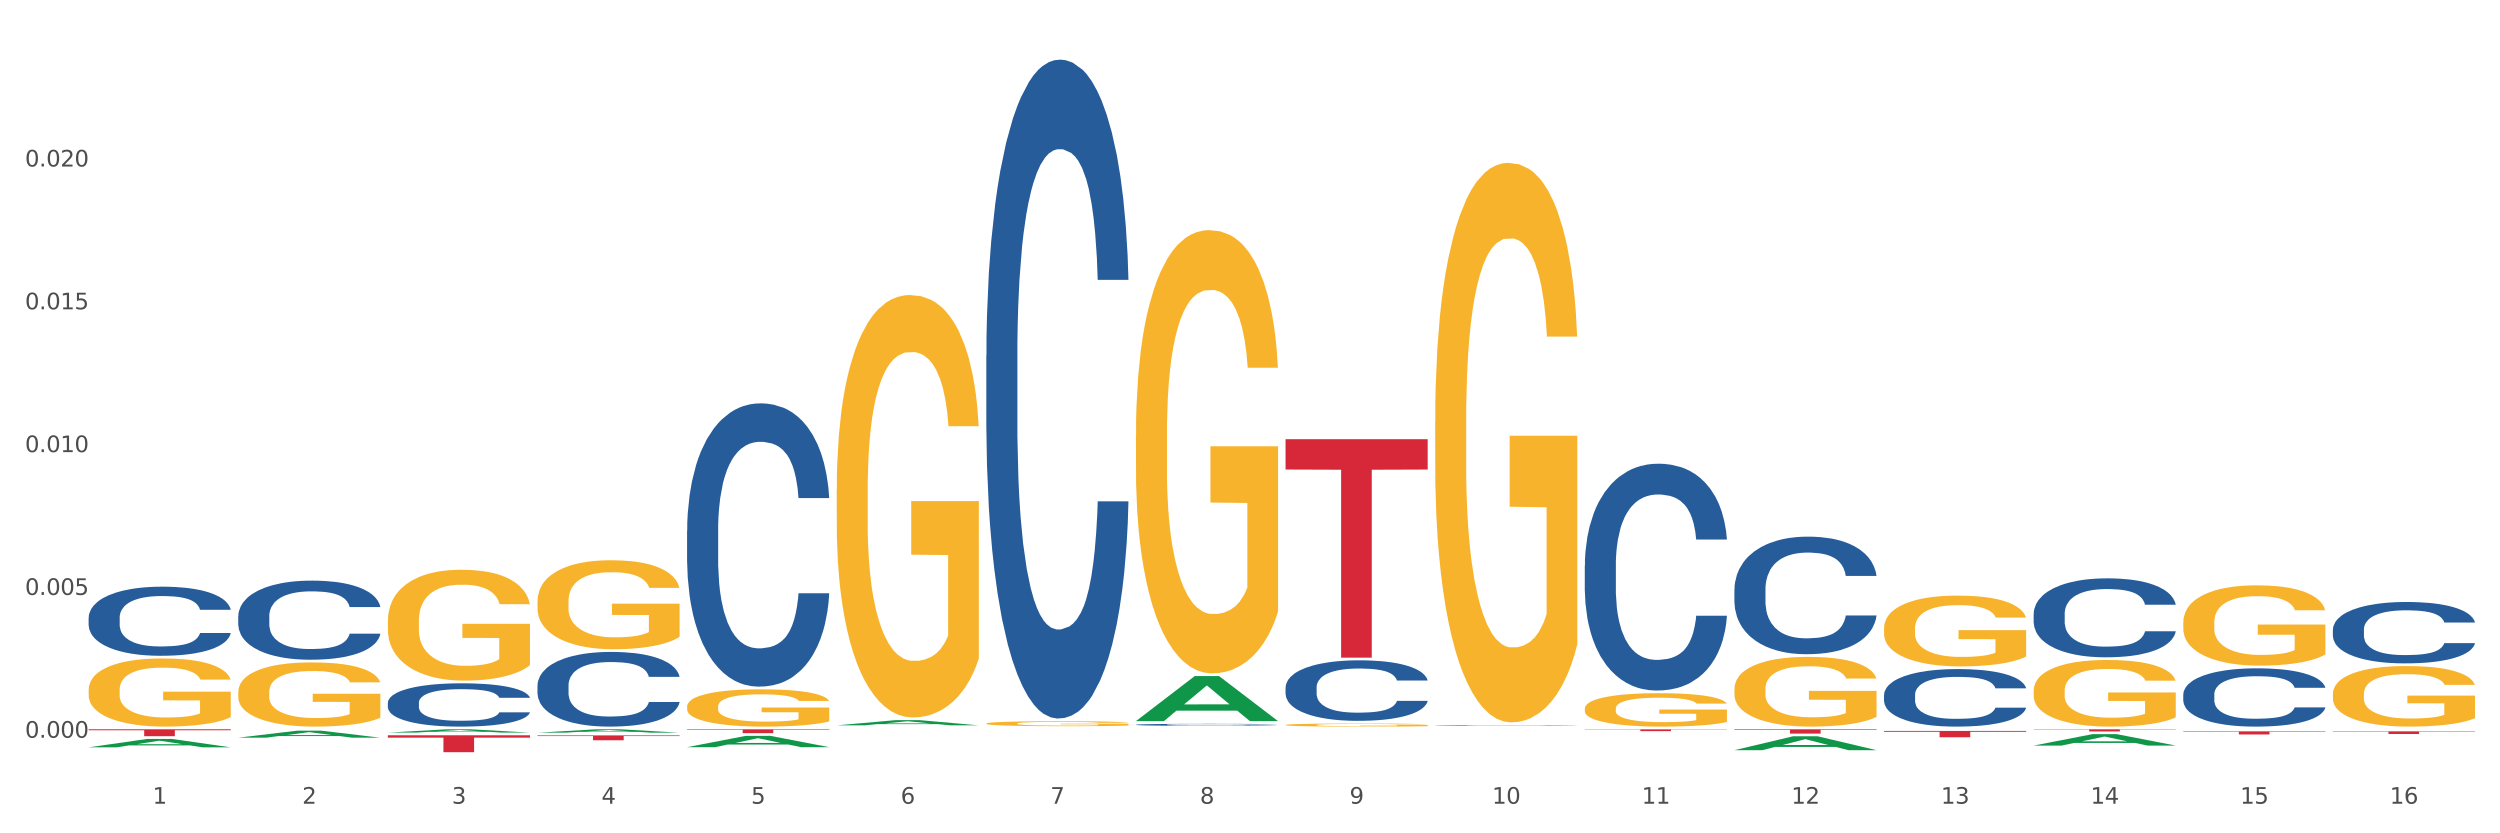 <?xml version="1.0" encoding="utf-8" standalone="no"?>
<!DOCTYPE svg PUBLIC "-//W3C//DTD SVG 1.1//EN"
  "http://www.w3.org/Graphics/SVG/1.1/DTD/svg11.dtd">
<svg xmlns:xlink="http://www.w3.org/1999/xlink" width="1080pt" height="360pt" viewBox="0 0 1080 360" xmlns="http://www.w3.org/2000/svg" version="1.1">
 <rect x="0" y="0" width="1080" height="360" fill="#333333" stroke="none"/>
 <defs>
  <style type="text/css">*{stroke-linejoin: round; stroke-linecap: butt}</style>
 </defs>
 <g id="figure_1">
  <g id="patch_1">
   <path d="M 0 360 
L 1080 360 
L 1080 0 
L 0 0 
z
" style="fill: #ffffff; stroke: #ffffff; stroke-linejoin: miter"/>
  </g>
  <g id="axes_1">
   <g id="matplotlib.axis_1">
    <g id="xtick_1">
     <g id="text_1">
      <!-- 1 -->
      <g style="fill: #4d4d4d" transform="translate(65.93 347.204) scale(0.096 -0.096)">
       <defs>
        <path id="DejaVuSans-31" d="M 794 531 
L 1825 531 
L 1825 4091 
L 703 3866 
L 703 4441 
L 1819 4666 
L 2450 4666 
L 2450 531 
L 3481 531 
L 3481 0 
L 794 0 
L 794 531 
z
" transform="scale(0.016)"/>
       </defs>
       <use xlink:href="#DejaVuSans-31"/>
      </g>
     </g>
    </g>
    <g id="xtick_2">
     <g id="text_2">
      <!-- 2 -->
      <g style="fill: #4d4d4d" transform="translate(130.565 347.204) scale(0.096 -0.096)">
       <defs>
        <path id="DejaVuSans-32" d="M 1228 531 
L 3431 531 
L 3431 0 
L 469 0 
L 469 531 
Q 828 903 1448 1529 
Q 2069 2156 2228 2338 
Q 2531 2678 2651 2914 
Q 2772 3150 2772 3378 
Q 2772 3750 2511 3984 
Q 2250 4219 1831 4219 
Q 1534 4219 1204 4116 
Q 875 4013 500 3803 
L 500 4441 
Q 881 4594 1212 4672 
Q 1544 4750 1819 4750 
Q 2544 4750 2975 4387 
Q 3406 4025 3406 3419 
Q 3406 3131 3298 2873 
Q 3191 2616 2906 2266 
Q 2828 2175 2409 1742 
Q 1991 1309 1228 531 
z
" transform="scale(0.016)"/>
       </defs>
       <use xlink:href="#DejaVuSans-32"/>
      </g>
     </g>
    </g>
    <g id="xtick_3">
     <g id="text_3">
      <!-- 3 -->
      <g style="fill: #4d4d4d" transform="translate(195.199 347.204) scale(0.096 -0.096)">
       <defs>
        <path id="DejaVuSans-33" d="M 2597 2516 
Q 3050 2419 3304 2112 
Q 3559 1806 3559 1356 
Q 3559 666 3084 287 
Q 2609 -91 1734 -91 
Q 1441 -91 1130 -33 
Q 819 25 488 141 
L 488 750 
Q 750 597 1062 519 
Q 1375 441 1716 441 
Q 2309 441 2620 675 
Q 2931 909 2931 1356 
Q 2931 1769 2642 2001 
Q 2353 2234 1838 2234 
L 1294 2234 
L 1294 2753 
L 1863 2753 
Q 2328 2753 2575 2939 
Q 2822 3125 2822 3475 
Q 2822 3834 2567 4026 
Q 2313 4219 1838 4219 
Q 1578 4219 1281 4162 
Q 984 4106 628 3988 
L 628 4550 
Q 988 4650 1302 4700 
Q 1616 4750 1894 4750 
Q 2613 4750 3031 4423 
Q 3450 4097 3450 3541 
Q 3450 3153 3228 2886 
Q 3006 2619 2597 2516 
z
" transform="scale(0.016)"/>
       </defs>
       <use xlink:href="#DejaVuSans-33"/>
      </g>
     </g>
    </g>
    <g id="xtick_4">
     <g id="text_4">
      <!-- 4 -->
      <g style="fill: #4d4d4d" transform="translate(259.833 347.204) scale(0.096 -0.096)">
       <defs>
        <path id="DejaVuSans-34" d="M 2419 4116 
L 825 1625 
L 2419 1625 
L 2419 4116 
z
M 2253 4666 
L 3047 4666 
L 3047 1625 
L 3713 1625 
L 3713 1100 
L 3047 1100 
L 3047 0 
L 2419 0 
L 2419 1100 
L 313 1100 
L 313 1709 
L 2253 4666 
z
" transform="scale(0.016)"/>
       </defs>
       <use xlink:href="#DejaVuSans-34"/>
      </g>
     </g>
    </g>
    <g id="xtick_5">
     <g id="text_5">
      <!-- 5 -->
      <g style="fill: #4d4d4d" transform="translate(324.467 347.204) scale(0.096 -0.096)">
       <defs>
        <path id="DejaVuSans-35" d="M 691 4666 
L 3169 4666 
L 3169 4134 
L 1269 4134 
L 1269 2991 
Q 1406 3038 1543 3061 
Q 1681 3084 1819 3084 
Q 2600 3084 3056 2656 
Q 3513 2228 3513 1497 
Q 3513 744 3044 326 
Q 2575 -91 1722 -91 
Q 1428 -91 1123 -41 
Q 819 9 494 109 
L 494 744 
Q 775 591 1075 516 
Q 1375 441 1709 441 
Q 2250 441 2565 725 
Q 2881 1009 2881 1497 
Q 2881 1984 2565 2268 
Q 2250 2553 1709 2553 
Q 1456 2553 1204 2497 
Q 953 2441 691 2322 
L 691 4666 
z
" transform="scale(0.016)"/>
       </defs>
       <use xlink:href="#DejaVuSans-35"/>
      </g>
     </g>
    </g>
    <g id="xtick_6">
     <g id="text_6">
      <!-- 6 -->
      <g style="fill: #4d4d4d" transform="translate(389.102 347.204) scale(0.096 -0.096)">
       <defs>
        <path id="DejaVuSans-36" d="M 2113 2584 
Q 1688 2584 1439 2293 
Q 1191 2003 1191 1497 
Q 1191 994 1439 701 
Q 1688 409 2113 409 
Q 2538 409 2786 701 
Q 3034 994 3034 1497 
Q 3034 2003 2786 2293 
Q 2538 2584 2113 2584 
z
M 3366 4563 
L 3366 3988 
Q 3128 4100 2886 4159 
Q 2644 4219 2406 4219 
Q 1781 4219 1451 3797 
Q 1122 3375 1075 2522 
Q 1259 2794 1537 2939 
Q 1816 3084 2150 3084 
Q 2853 3084 3261 2657 
Q 3669 2231 3669 1497 
Q 3669 778 3244 343 
Q 2819 -91 2113 -91 
Q 1303 -91 875 529 
Q 447 1150 447 2328 
Q 447 3434 972 4092 
Q 1497 4750 2381 4750 
Q 2619 4750 2861 4703 
Q 3103 4656 3366 4563 
z
" transform="scale(0.016)"/>
       </defs>
       <use xlink:href="#DejaVuSans-36"/>
      </g>
     </g>
    </g>
    <g id="xtick_7">
     <g id="text_7">
      <!-- 7 -->
      <g style="fill: #4d4d4d" transform="translate(453.736 347.204) scale(0.096 -0.096)">
       <defs>
        <path id="DejaVuSans-37" d="M 525 4666 
L 3525 4666 
L 3525 4397 
L 1831 0 
L 1172 0 
L 2766 4134 
L 525 4134 
L 525 4666 
z
" transform="scale(0.016)"/>
       </defs>
       <use xlink:href="#DejaVuSans-37"/>
      </g>
     </g>
    </g>
    <g id="xtick_8">
     <g id="text_8">
      <!-- 8 -->
      <g style="fill: #4d4d4d" transform="translate(518.37 347.204) scale(0.096 -0.096)">
       <defs>
        <path id="DejaVuSans-38" d="M 2034 2216 
Q 1584 2216 1326 1975 
Q 1069 1734 1069 1313 
Q 1069 891 1326 650 
Q 1584 409 2034 409 
Q 2484 409 2743 651 
Q 3003 894 3003 1313 
Q 3003 1734 2745 1975 
Q 2488 2216 2034 2216 
z
M 1403 2484 
Q 997 2584 770 2862 
Q 544 3141 544 3541 
Q 544 4100 942 4425 
Q 1341 4750 2034 4750 
Q 2731 4750 3128 4425 
Q 3525 4100 3525 3541 
Q 3525 3141 3298 2862 
Q 3072 2584 2669 2484 
Q 3125 2378 3379 2068 
Q 3634 1759 3634 1313 
Q 3634 634 3220 271 
Q 2806 -91 2034 -91 
Q 1263 -91 848 271 
Q 434 634 434 1313 
Q 434 1759 690 2068 
Q 947 2378 1403 2484 
z
M 1172 3481 
Q 1172 3119 1398 2916 
Q 1625 2713 2034 2713 
Q 2441 2713 2670 2916 
Q 2900 3119 2900 3481 
Q 2900 3844 2670 4047 
Q 2441 4250 2034 4250 
Q 1625 4250 1398 4047 
Q 1172 3844 1172 3481 
z
" transform="scale(0.016)"/>
       </defs>
       <use xlink:href="#DejaVuSans-38"/>
      </g>
     </g>
    </g>
    <g id="xtick_9">
     <g id="text_9">
      <!-- 9 -->
      <g style="fill: #4d4d4d" transform="translate(583.005 347.204) scale(0.096 -0.096)">
       <defs>
        <path id="DejaVuSans-39" d="M 703 97 
L 703 672 
Q 941 559 1184 500 
Q 1428 441 1663 441 
Q 2288 441 2617 861 
Q 2947 1281 2994 2138 
Q 2813 1869 2534 1725 
Q 2256 1581 1919 1581 
Q 1219 1581 811 2004 
Q 403 2428 403 3163 
Q 403 3881 828 4315 
Q 1253 4750 1959 4750 
Q 2769 4750 3195 4129 
Q 3622 3509 3622 2328 
Q 3622 1225 3098 567 
Q 2575 -91 1691 -91 
Q 1453 -91 1209 -44 
Q 966 3 703 97 
z
M 1959 2075 
Q 2384 2075 2632 2365 
Q 2881 2656 2881 3163 
Q 2881 3666 2632 3958 
Q 2384 4250 1959 4250 
Q 1534 4250 1286 3958 
Q 1038 3666 1038 3163 
Q 1038 2656 1286 2365 
Q 1534 2075 1959 2075 
z
" transform="scale(0.016)"/>
       </defs>
       <use xlink:href="#DejaVuSans-39"/>
      </g>
     </g>
    </g>
    <g id="xtick_10">
     <g id="text_10">
      <!-- 10 -->
      <g style="fill: #4d4d4d" transform="translate(644.585 347.204) scale(0.096 -0.096)">
       <defs>
        <path id="DejaVuSans-30" d="M 2034 4250 
Q 1547 4250 1301 3770 
Q 1056 3291 1056 2328 
Q 1056 1369 1301 889 
Q 1547 409 2034 409 
Q 2525 409 2770 889 
Q 3016 1369 3016 2328 
Q 3016 3291 2770 3770 
Q 2525 4250 2034 4250 
z
M 2034 4750 
Q 2819 4750 3233 4129 
Q 3647 3509 3647 2328 
Q 3647 1150 3233 529 
Q 2819 -91 2034 -91 
Q 1250 -91 836 529 
Q 422 1150 422 2328 
Q 422 3509 836 4129 
Q 1250 4750 2034 4750 
z
" transform="scale(0.016)"/>
       </defs>
       <use xlink:href="#DejaVuSans-31"/>
       <use xlink:href="#DejaVuSans-30" transform="translate(63.623 0)"/>
      </g>
     </g>
    </g>
    <g id="xtick_11">
     <g id="text_11">
      <!-- 11 -->
      <g style="fill: #4d4d4d" transform="translate(709.219 347.204) scale(0.096 -0.096)">
       <use xlink:href="#DejaVuSans-31"/>
       <use xlink:href="#DejaVuSans-31" transform="translate(63.623 0)"/>
      </g>
     </g>
    </g>
    <g id="xtick_12">
     <g id="text_12">
      <!-- 12 -->
      <g style="fill: #4d4d4d" transform="translate(773.854 347.204) scale(0.096 -0.096)">
       <use xlink:href="#DejaVuSans-31"/>
       <use xlink:href="#DejaVuSans-32" transform="translate(63.623 0)"/>
      </g>
     </g>
    </g>
    <g id="xtick_13">
     <g id="text_13">
      <!-- 13 -->
      <g style="fill: #4d4d4d" transform="translate(838.488 347.204) scale(0.096 -0.096)">
       <use xlink:href="#DejaVuSans-31"/>
       <use xlink:href="#DejaVuSans-33" transform="translate(63.623 0)"/>
      </g>
     </g>
    </g>
    <g id="xtick_14">
     <g id="text_14">
      <!-- 14 -->
      <g style="fill: #4d4d4d" transform="translate(903.122 347.204) scale(0.096 -0.096)">
       <use xlink:href="#DejaVuSans-31"/>
       <use xlink:href="#DejaVuSans-34" transform="translate(63.623 0)"/>
      </g>
     </g>
    </g>
    <g id="xtick_15">
     <g id="text_15">
      <!-- 15 -->
      <g style="fill: #4d4d4d" transform="translate(967.756 347.204) scale(0.096 -0.096)">
       <use xlink:href="#DejaVuSans-31"/>
       <use xlink:href="#DejaVuSans-35" transform="translate(63.623 0)"/>
      </g>
     </g>
    </g>
    <g id="xtick_16">
     <g id="text_16">
      <!-- 16 -->
      <g style="fill: #4d4d4d" transform="translate(1032.391 347.204) scale(0.096 -0.096)">
       <use xlink:href="#DejaVuSans-31"/>
       <use xlink:href="#DejaVuSans-36" transform="translate(63.623 0)"/>
      </g>
     </g>
    </g>
    <g id="xtick_17"/>
    <g id="xtick_18"/>
    <g id="xtick_19"/>
    <g id="xtick_20"/>
    <g id="xtick_21"/>
    <g id="xtick_22"/>
    <g id="xtick_23"/>
    <g id="xtick_24"/>
    <g id="xtick_25"/>
    <g id="xtick_26"/>
    <g id="xtick_27"/>
    <g id="xtick_28"/>
    <g id="xtick_29"/>
    <g id="xtick_30"/>
    <g id="xtick_31"/>
   </g>
   <g id="matplotlib.axis_2">
    <g id="ytick_1">
     <g id="text_17">
      <!-- 0.000 -->
      <g style="fill: #4d4d4d" transform="translate(10.8 318.7) scale(0.096 -0.096)">
       <defs>
        <path id="DejaVuSans-2e" d="M 684 794 
L 1344 794 
L 1344 0 
L 684 0 
L 684 794 
z
" transform="scale(0.016)"/>
       </defs>
       <use xlink:href="#DejaVuSans-30"/>
       <use xlink:href="#DejaVuSans-2e" transform="translate(63.623 0)"/>
       <use xlink:href="#DejaVuSans-30" transform="translate(95.41 0)"/>
       <use xlink:href="#DejaVuSans-30" transform="translate(159.033 0)"/>
       <use xlink:href="#DejaVuSans-30" transform="translate(222.656 0)"/>
      </g>
     </g>
    </g>
    <g id="ytick_2">
     <g id="text_18">
      <!-- 0.005 -->
      <g style="fill: #4d4d4d" transform="translate(10.8 257.008) scale(0.096 -0.096)">
       <use xlink:href="#DejaVuSans-30"/>
       <use xlink:href="#DejaVuSans-2e" transform="translate(63.623 0)"/>
       <use xlink:href="#DejaVuSans-30" transform="translate(95.41 0)"/>
       <use xlink:href="#DejaVuSans-30" transform="translate(159.033 0)"/>
       <use xlink:href="#DejaVuSans-35" transform="translate(222.656 0)"/>
      </g>
     </g>
    </g>
    <g id="ytick_3">
     <g id="text_19">
      <!-- 0.010 -->
      <g style="fill: #4d4d4d" transform="translate(10.8 195.315) scale(0.096 -0.096)">
       <use xlink:href="#DejaVuSans-30"/>
       <use xlink:href="#DejaVuSans-2e" transform="translate(63.623 0)"/>
       <use xlink:href="#DejaVuSans-30" transform="translate(95.41 0)"/>
       <use xlink:href="#DejaVuSans-31" transform="translate(159.033 0)"/>
       <use xlink:href="#DejaVuSans-30" transform="translate(222.656 0)"/>
      </g>
     </g>
    </g>
    <g id="ytick_4">
     <g id="text_20">
      <!-- 0.015 -->
      <g style="fill: #4d4d4d" transform="translate(10.8 133.623) scale(0.096 -0.096)">
       <use xlink:href="#DejaVuSans-30"/>
       <use xlink:href="#DejaVuSans-2e" transform="translate(63.623 0)"/>
       <use xlink:href="#DejaVuSans-30" transform="translate(95.41 0)"/>
       <use xlink:href="#DejaVuSans-31" transform="translate(159.033 0)"/>
       <use xlink:href="#DejaVuSans-35" transform="translate(222.656 0)"/>
      </g>
     </g>
    </g>
    <g id="ytick_5">
     <g id="text_21">
      <!-- 0.020 -->
      <g style="fill: #4d4d4d" transform="translate(10.8 71.93) scale(0.096 -0.096)">
       <use xlink:href="#DejaVuSans-30"/>
       <use xlink:href="#DejaVuSans-2e" transform="translate(63.623 0)"/>
       <use xlink:href="#DejaVuSans-30" transform="translate(95.41 0)"/>
       <use xlink:href="#DejaVuSans-32" transform="translate(159.033 0)"/>
       <use xlink:href="#DejaVuSans-30" transform="translate(222.656 0)"/>
      </g>
     </g>
    </g>
    <g id="ytick_6"/>
    <g id="ytick_7"/>
    <g id="ytick_8"/>
    <g id="ytick_9"/>
    <g id="ytick_10"/>
   </g>
   <g id="PolyCollection_1">
    <path d="M 38.283 322.847 
L 38.346 322.844 
L 63.667 319.212 
L 74.175 319.209 
L 99.686 322.854 
L 87.532 322.854 
L 82.024 322.005 
L 55.881 322.005 
L 55.691 322.019 
L 50.374 322.854 
L 38.283 322.854 
L 38.283 322.847 
L 59.173 321.499 
L 78.733 321.495 
L 69.048 319.986 
L 68.921 319.979 
L 68.794 319.989 
L 59.109 321.495 
L 59.173 321.499 
L 38.283 322.847 
z
" clip-path="url(#pdb962accf8)" style="fill: #109648"/>
    <path d="M 749.26 315.053 
L 810.663 315.053 
L 810.663 315.31 
L 786.509 315.311 
L 786.509 316.902 
L 773.268 316.902 
L 773.268 315.311 
L 749.26 315.31 
L 749.26 315.055 
L 749.26 315.053 
z
" clip-path="url(#pdb962accf8)" style="fill: #d62839"/>
    <path d="M 684.626 315.065 
L 746.029 315.065 
L 746.029 315.175 
L 721.875 315.176 
L 721.875 315.859 
L 708.634 315.859 
L 708.634 315.176 
L 684.626 315.175 
L 684.626 315.066 
L 684.626 315.065 
z
" clip-path="url(#pdb962accf8)" style="fill: #d62839"/>
    <path d="M 555.357 189.724 
L 616.76 189.724 
L 616.76 202.839 
L 592.606 202.928 
L 592.606 284.1 
L 579.365 284.1 
L 579.365 202.928 
L 555.357 202.839 
L 555.357 189.813 
L 555.357 189.724 
z
" clip-path="url(#pdb962accf8)" style="fill: #d62839"/>
    <path d="M 296.82 315.053 
L 358.223 315.053 
L 358.223 315.285 
L 334.069 315.286 
L 334.069 316.723 
L 320.828 316.723 
L 320.828 315.286 
L 296.82 315.285 
L 296.82 315.054 
L 296.82 315.053 
z
" clip-path="url(#pdb962accf8)" style="fill: #d62839"/>
    <path d="M 232.186 317.679 
L 293.588 317.679 
L 293.588 317.972 
L 269.435 317.974 
L 269.435 319.783 
L 256.194 319.783 
L 256.194 317.974 
L 232.186 317.972 
L 232.186 317.681 
L 232.186 317.679 
z
" clip-path="url(#pdb962accf8)" style="fill: #d62839"/>
    <path d="M 38.283 315.053 
L 99.686 315.053 
L 99.686 315.47 
L 75.532 315.472 
L 75.532 318.052 
L 62.291 318.052 
L 62.291 315.472 
L 38.283 315.47 
L 38.283 315.056 
L 38.283 315.053 
z
" clip-path="url(#pdb962accf8)" style="fill: #d62839"/>
    <path d="M 1007.797 299.825 
L 1007.87 299.801 
L 1007.87 298.941 
L 1008.015 298.2 
L 1008.74 296.408 
L 1009.827 294.927 
L 1010.625 294.139 
L 1011.422 293.494 
L 1012.365 292.849 
L 1013.524 292.18 
L 1015.627 291.2 
L 1016.932 290.699 
L 1018.527 290.173 
L 1021.426 289.409 
L 1023.529 288.979 
L 1025.703 288.62 
L 1029.256 288.19 
L 1031.576 287.999 
L 1034.04 287.856 
L 1037.013 287.76 
L 1039.26 287.736 
L 1044.19 287.808 
L 1048.394 288.023 
L 1050.424 288.19 
L 1053.034 288.477 
L 1054.411 288.668 
L 1056.659 289.05 
L 1058.978 289.552 
L 1060.573 289.982 
L 1062.966 290.794 
L 1064.778 291.606 
L 1066.445 292.61 
L 1067.315 293.303 
L 1067.968 293.948 
L 1068.548 294.688 
L 1069.128 295.859 
L 1056.079 295.859 
L 1055.571 295.023 
L 1054.774 294.234 
L 1053.614 293.47 
L 1052.599 292.992 
L 1050.859 292.395 
L 1049.264 292.013 
L 1047.597 291.726 
L 1045.567 291.487 
L 1043.972 291.368 
L 1041.725 291.272 
L 1037.303 291.296 
L 1034.33 291.487 
L 1032.3 291.726 
L 1030.996 291.941 
L 1029.836 292.18 
L 1028.531 292.514 
L 1027.008 293.016 
L 1025.921 293.47 
L 1024.834 294.043 
L 1023.964 294.617 
L 1023.166 295.285 
L 1022.514 296.002 
L 1022.006 296.743 
L 1021.571 297.651 
L 1021.209 299.156 
L 1021.209 302.429 
L 1021.354 303.169 
L 1021.716 304.149 
L 1022.151 304.889 
L 1022.876 305.773 
L 1023.529 306.37 
L 1024.761 307.23 
L 1026.138 307.947 
L 1027.226 308.401 
L 1028.313 308.783 
L 1030.198 309.309 
L 1032.3 309.739 
L 1034.113 310.002 
L 1036.578 310.24 
L 1038.245 310.336 
L 1039.695 310.384 
L 1043.247 310.384 
L 1045.784 310.312 
L 1048.612 310.145 
L 1050.786 309.93 
L 1052.599 309.667 
L 1054.629 309.237 
L 1055.934 308.831 
L 1055.934 303.838 
L 1039.985 303.814 
L 1039.985 300.493 
L 1069.2 300.493 
L 1069.2 310.24 
L 1067.968 310.742 
L 1066.59 311.196 
L 1065.14 311.602 
L 1062.966 312.104 
L 1060.356 312.582 
L 1058.036 312.916 
L 1055.571 313.203 
L 1052.671 313.466 
L 1048.902 313.705 
L 1046.582 313.8 
L 1043.682 313.872 
L 1040.275 313.896 
L 1037.303 313.848 
L 1034.403 313.728 
L 1031.358 313.513 
L 1028.386 313.203 
L 1026.138 312.892 
L 1023.891 312.51 
L 1021.499 312.008 
L 1019.614 311.531 
L 1018.164 311.101 
L 1016.569 310.551 
L 1014.829 309.834 
L 1013.524 309.189 
L 1012.365 308.52 
L 1011.132 307.66 
L 1010.262 306.92 
L 1009.392 305.988 
L 1008.885 305.295 
L 1008.305 304.22 
L 1007.87 302.715 
L 1007.797 299.825 
z
" clip-path="url(#pdb962accf8)" style="fill: #f7b32b"/>
    <path d="M 813.895 315.749 
L 875.297 315.749 
L 875.297 316.133 
L 851.143 316.135 
L 851.143 318.511 
L 837.903 318.511 
L 837.903 316.135 
L 813.895 316.133 
L 813.895 315.752 
L 813.895 315.749 
z
" clip-path="url(#pdb962accf8)" style="fill: #d62839"/>
    <path d="M 943.163 268.898 
L 943.236 268.866 
L 943.236 267.726 
L 943.381 266.744 
L 944.106 264.368 
L 945.193 262.404 
L 945.99 261.358 
L 946.788 260.503 
L 947.73 259.648 
L 948.89 258.761 
L 950.992 257.462 
L 952.297 256.797 
L 953.892 256.1 
L 956.792 255.086 
L 958.894 254.516 
L 961.069 254.041 
L 964.621 253.47 
L 966.941 253.217 
L 969.406 253.027 
L 972.378 252.9 
L 974.626 252.868 
L 979.555 252.964 
L 983.76 253.249 
L 985.79 253.47 
L 988.4 253.851 
L 989.777 254.104 
L 992.024 254.611 
L 994.344 255.276 
L 995.939 255.846 
L 998.331 256.923 
L 1000.144 258 
L 1001.811 259.331 
L 1002.681 260.25 
L 1003.333 261.105 
L 1003.913 262.087 
L 1004.493 263.639 
L 991.444 263.639 
L 990.937 262.531 
L 990.139 261.485 
L 988.979 260.471 
L 987.965 259.838 
L 986.225 259.046 
L 984.63 258.539 
L 982.962 258.159 
L 980.933 257.842 
L 979.338 257.684 
L 977.09 257.557 
L 972.668 257.589 
L 969.696 257.842 
L 967.666 258.159 
L 966.361 258.444 
L 965.201 258.761 
L 963.896 259.204 
L 962.374 259.87 
L 961.287 260.471 
L 960.199 261.232 
L 959.329 261.992 
L 958.532 262.879 
L 957.879 263.829 
L 957.372 264.811 
L 956.937 266.015 
L 956.575 268.011 
L 956.575 272.351 
L 956.72 273.333 
L 957.082 274.632 
L 957.517 275.614 
L 958.242 276.786 
L 958.894 277.578 
L 960.127 278.719 
L 961.504 279.669 
L 962.592 280.271 
L 963.679 280.778 
L 965.564 281.475 
L 967.666 282.045 
L 969.479 282.393 
L 971.943 282.71 
L 973.611 282.837 
L 975.061 282.9 
L 978.613 282.9 
L 981.15 282.805 
L 983.977 282.583 
L 986.152 282.298 
L 987.965 281.95 
L 989.994 281.38 
L 991.299 280.841 
L 991.299 274.22 
L 975.351 274.188 
L 975.351 269.785 
L 1004.566 269.785 
L 1004.566 282.71 
L 1003.333 283.375 
L 1001.956 283.977 
L 1000.506 284.516 
L 998.331 285.181 
L 995.721 285.815 
L 993.402 286.258 
L 990.937 286.638 
L 988.037 286.987 
L 984.267 287.304 
L 981.948 287.43 
L 979.048 287.525 
L 975.641 287.557 
L 972.668 287.494 
L 969.768 287.335 
L 966.724 287.05 
L 963.751 286.638 
L 961.504 286.227 
L 959.257 285.72 
L 956.865 285.054 
L 954.98 284.421 
L 953.53 283.851 
L 951.935 283.122 
L 950.195 282.172 
L 948.89 281.316 
L 947.73 280.429 
L 946.498 279.289 
L 945.628 278.307 
L 944.758 277.071 
L 944.251 276.153 
L 943.671 274.727 
L 943.236 272.731 
L 943.163 268.898 
z
" clip-path="url(#pdb962accf8)" style="fill: #f7b32b"/>
    <path d="M 813.895 271.436 
L 813.967 271.408 
L 813.967 270.403 
L 814.112 269.537 
L 814.837 267.443 
L 815.924 265.712 
L 816.722 264.79 
L 817.519 264.036 
L 818.462 263.283 
L 819.622 262.501 
L 821.724 261.356 
L 823.029 260.77 
L 824.624 260.155 
L 827.523 259.262 
L 829.626 258.759 
L 831.801 258.34 
L 835.353 257.838 
L 837.673 257.614 
L 840.137 257.447 
L 843.11 257.335 
L 845.357 257.307 
L 850.287 257.391 
L 854.491 257.642 
L 856.521 257.838 
L 859.131 258.173 
L 860.508 258.396 
L 862.756 258.843 
L 865.075 259.429 
L 866.67 259.932 
L 869.063 260.881 
L 870.875 261.831 
L 872.542 263.003 
L 873.412 263.813 
L 874.065 264.567 
L 874.645 265.433 
L 875.225 266.801 
L 862.176 266.801 
L 861.668 265.823 
L 860.871 264.902 
L 859.711 264.009 
L 858.696 263.45 
L 856.956 262.752 
L 855.361 262.305 
L 853.694 261.97 
L 851.664 261.691 
L 850.069 261.551 
L 847.822 261.44 
L 843.4 261.468 
L 840.427 261.691 
L 838.398 261.97 
L 837.093 262.222 
L 835.933 262.501 
L 834.628 262.892 
L 833.105 263.478 
L 832.018 264.009 
L 830.931 264.679 
L 830.061 265.349 
L 829.263 266.131 
L 828.611 266.968 
L 828.103 267.834 
L 827.668 268.895 
L 827.306 270.654 
L 827.306 274.479 
L 827.451 275.345 
L 827.813 276.49 
L 828.248 277.355 
L 828.973 278.388 
L 829.626 279.086 
L 830.858 280.092 
L 832.236 280.929 
L 833.323 281.46 
L 834.41 281.907 
L 836.295 282.521 
L 838.398 283.023 
L 840.21 283.331 
L 842.675 283.61 
L 844.342 283.721 
L 845.792 283.777 
L 849.344 283.777 
L 851.881 283.694 
L 854.709 283.498 
L 856.884 283.247 
L 858.696 282.94 
L 860.726 282.437 
L 862.031 281.962 
L 862.031 276.127 
L 846.082 276.099 
L 846.082 272.218 
L 875.297 272.218 
L 875.297 283.61 
L 874.065 284.196 
L 872.687 284.727 
L 871.237 285.201 
L 869.063 285.788 
L 866.453 286.346 
L 864.133 286.737 
L 861.668 287.072 
L 858.768 287.379 
L 854.999 287.658 
L 852.679 287.77 
L 849.779 287.854 
L 846.372 287.882 
L 843.4 287.826 
L 840.5 287.686 
L 837.455 287.435 
L 834.483 287.072 
L 832.236 286.709 
L 829.988 286.262 
L 827.596 285.676 
L 825.711 285.118 
L 824.261 284.615 
L 822.666 283.973 
L 820.926 283.135 
L 819.622 282.381 
L 818.462 281.599 
L 817.229 280.594 
L 816.359 279.729 
L 815.489 278.64 
L 814.982 277.83 
L 814.402 276.573 
L 813.967 274.814 
L 813.895 271.436 
z
" clip-path="url(#pdb962accf8)" style="fill: #f7b32b"/>
    <path d="M 749.26 297.695 
L 749.333 297.667 
L 749.333 296.677 
L 749.478 295.824 
L 750.203 293.761 
L 751.29 292.056 
L 752.088 291.148 
L 752.885 290.405 
L 753.827 289.663 
L 754.987 288.893 
L 757.09 287.765 
L 758.395 287.187 
L 759.989 286.582 
L 762.889 285.702 
L 764.991 285.207 
L 767.166 284.794 
L 770.719 284.299 
L 773.038 284.079 
L 775.503 283.914 
L 778.475 283.804 
L 780.723 283.776 
L 785.652 283.859 
L 789.857 284.107 
L 791.887 284.299 
L 794.497 284.629 
L 795.874 284.849 
L 798.121 285.289 
L 800.441 285.867 
L 802.036 286.362 
L 804.428 287.297 
L 806.241 288.232 
L 807.908 289.388 
L 808.778 290.185 
L 809.43 290.928 
L 810.01 291.781 
L 810.59 293.129 
L 797.541 293.129 
L 797.034 292.166 
L 796.236 291.258 
L 795.077 290.378 
L 794.062 289.828 
L 792.322 289.14 
L 790.727 288.7 
L 789.06 288.37 
L 787.03 288.095 
L 785.435 287.957 
L 783.188 287.847 
L 778.765 287.875 
L 775.793 288.095 
L 773.763 288.37 
L 772.458 288.618 
L 771.298 288.893 
L 769.994 289.278 
L 768.471 289.855 
L 767.384 290.378 
L 766.296 291.038 
L 765.426 291.698 
L 764.629 292.468 
L 763.977 293.294 
L 763.469 294.146 
L 763.034 295.191 
L 762.672 296.924 
L 762.672 300.693 
L 762.817 301.545 
L 763.179 302.673 
L 763.614 303.526 
L 764.339 304.544 
L 764.991 305.231 
L 766.224 306.221 
L 767.601 307.047 
L 768.689 307.569 
L 769.776 308.009 
L 771.661 308.614 
L 773.763 309.11 
L 775.576 309.412 
L 778.04 309.687 
L 779.708 309.797 
L 781.158 309.852 
L 784.71 309.852 
L 787.247 309.77 
L 790.074 309.577 
L 792.249 309.33 
L 794.062 309.027 
L 796.091 308.532 
L 797.396 308.064 
L 797.396 302.316 
L 781.448 302.288 
L 781.448 298.465 
L 810.663 298.465 
L 810.663 309.687 
L 809.43 310.265 
L 808.053 310.787 
L 806.603 311.255 
L 804.428 311.833 
L 801.819 312.383 
L 799.499 312.768 
L 797.034 313.098 
L 794.134 313.401 
L 790.364 313.676 
L 788.045 313.786 
L 785.145 313.868 
L 781.738 313.896 
L 778.765 313.841 
L 775.866 313.703 
L 772.821 313.456 
L 769.849 313.098 
L 767.601 312.74 
L 765.354 312.3 
L 762.962 311.723 
L 761.077 311.173 
L 759.627 310.677 
L 758.032 310.045 
L 756.292 309.22 
L 754.987 308.477 
L 753.827 307.707 
L 752.595 306.717 
L 751.725 305.864 
L 750.855 304.791 
L 750.348 303.993 
L 749.768 302.756 
L 749.333 301.023 
L 749.26 297.695 
z
" clip-path="url(#pdb962accf8)" style="fill: #f7b32b"/>
    <path d="M 684.626 306.135 
L 684.698 306.122 
L 684.698 305.648 
L 684.843 305.239 
L 685.568 304.251 
L 686.656 303.434 
L 687.453 302.999 
L 688.251 302.644 
L 689.193 302.288 
L 690.353 301.919 
L 692.455 301.379 
L 693.76 301.102 
L 695.355 300.812 
L 698.255 300.391 
L 700.357 300.153 
L 702.532 299.956 
L 706.084 299.719 
L 708.404 299.613 
L 710.869 299.534 
L 713.841 299.481 
L 716.088 299.468 
L 721.018 299.508 
L 725.223 299.626 
L 727.253 299.719 
L 729.862 299.877 
L 731.24 299.982 
L 733.487 300.193 
L 735.807 300.47 
L 737.402 300.707 
L 739.794 301.155 
L 741.606 301.603 
L 743.274 302.156 
L 744.144 302.538 
L 744.796 302.894 
L 745.376 303.302 
L 745.956 303.948 
L 732.907 303.948 
L 732.4 303.487 
L 731.602 303.052 
L 730.442 302.63 
L 729.427 302.367 
L 727.687 302.038 
L 726.093 301.827 
L 724.425 301.669 
L 722.395 301.537 
L 720.801 301.471 
L 718.553 301.418 
L 714.131 301.431 
L 711.159 301.537 
L 709.129 301.669 
L 707.824 301.787 
L 706.664 301.919 
L 705.359 302.103 
L 703.837 302.38 
L 702.749 302.63 
L 701.662 302.947 
L 700.792 303.263 
L 699.995 303.632 
L 699.342 304.027 
L 698.835 304.436 
L 698.4 304.936 
L 698.037 305.766 
L 698.037 307.571 
L 698.182 307.98 
L 698.545 308.52 
L 698.98 308.928 
L 699.705 309.416 
L 700.357 309.745 
L 701.59 310.22 
L 702.967 310.615 
L 704.054 310.865 
L 705.142 311.076 
L 707.027 311.366 
L 709.129 311.603 
L 710.941 311.748 
L 713.406 311.88 
L 715.074 311.932 
L 716.523 311.959 
L 720.076 311.959 
L 722.613 311.919 
L 725.44 311.827 
L 727.615 311.708 
L 729.427 311.564 
L 731.457 311.326 
L 732.762 311.102 
L 732.762 308.349 
L 716.813 308.336 
L 716.813 306.504 
L 746.029 306.504 
L 746.029 311.88 
L 744.796 312.156 
L 743.419 312.407 
L 741.969 312.631 
L 739.794 312.907 
L 737.184 313.171 
L 734.864 313.355 
L 732.4 313.514 
L 729.5 313.658 
L 725.73 313.79 
L 723.41 313.843 
L 720.511 313.882 
L 717.103 313.896 
L 714.131 313.869 
L 711.231 313.803 
L 708.187 313.685 
L 705.214 313.514 
L 702.967 313.342 
L 700.72 313.131 
L 698.327 312.855 
L 696.442 312.591 
L 694.993 312.354 
L 693.398 312.051 
L 691.658 311.656 
L 690.353 311.3 
L 689.193 310.931 
L 687.961 310.457 
L 687.091 310.048 
L 686.221 309.534 
L 685.713 309.152 
L 685.133 308.559 
L 684.698 307.729 
L 684.626 306.135 
z
" clip-path="url(#pdb962accf8)" style="fill: #f7b32b"/>
    <path d="M 619.992 182.047 
L 620.064 181.826 
L 620.064 173.879 
L 620.209 167.036 
L 620.934 150.48 
L 622.021 136.794 
L 622.819 129.509 
L 623.616 123.549 
L 624.559 117.589 
L 625.719 111.408 
L 627.821 102.357 
L 629.126 97.722 
L 630.721 92.865 
L 633.621 85.801 
L 635.723 81.828 
L 637.898 78.517 
L 641.45 74.543 
L 643.77 72.777 
L 646.235 71.453 
L 649.207 70.57 
L 651.454 70.349 
L 656.384 71.011 
L 660.588 72.998 
L 662.618 74.543 
L 665.228 77.192 
L 666.605 78.958 
L 668.853 82.49 
L 671.173 87.126 
L 672.767 91.099 
L 675.16 98.605 
L 676.972 106.11 
L 678.639 115.381 
L 679.509 121.783 
L 680.162 127.743 
L 680.742 134.586 
L 681.322 145.403 
L 668.273 145.403 
L 667.765 137.677 
L 666.968 130.392 
L 665.808 123.328 
L 664.793 118.913 
L 663.053 113.395 
L 661.458 109.863 
L 659.791 107.214 
L 657.761 105.006 
L 656.166 103.903 
L 653.919 103.02 
L 649.497 103.24 
L 646.525 105.006 
L 644.495 107.214 
L 643.19 109.2 
L 642.03 111.408 
L 640.725 114.498 
L 639.203 119.134 
L 638.115 123.328 
L 637.028 128.626 
L 636.158 133.924 
L 635.36 140.105 
L 634.708 146.727 
L 634.201 153.571 
L 633.766 161.959 
L 633.403 175.866 
L 633.403 206.108 
L 633.548 212.952 
L 633.911 222.002 
L 634.346 228.845 
L 635.07 237.013 
L 635.723 242.532 
L 636.955 250.479 
L 638.333 257.101 
L 639.42 261.295 
L 640.508 264.827 
L 642.392 269.684 
L 644.495 273.657 
L 646.307 276.085 
L 648.772 278.293 
L 650.439 279.176 
L 651.889 279.617 
L 655.441 279.617 
L 657.979 278.955 
L 660.806 277.41 
L 662.981 275.423 
L 664.793 272.995 
L 666.823 269.021 
L 668.128 265.269 
L 668.128 219.133 
L 652.179 218.912 
L 652.179 188.228 
L 681.394 188.228 
L 681.394 278.293 
L 680.162 282.928 
L 678.784 287.123 
L 677.335 290.875 
L 675.16 295.511 
L 672.55 299.926 
L 670.23 303.016 
L 667.765 305.665 
L 664.866 308.094 
L 661.096 310.301 
L 658.776 311.184 
L 655.876 311.846 
L 652.469 312.067 
L 649.497 311.626 
L 646.597 310.522 
L 643.552 308.535 
L 640.58 305.665 
L 638.333 302.796 
L 636.085 299.264 
L 633.693 294.628 
L 631.808 290.213 
L 630.358 286.24 
L 628.763 281.162 
L 627.024 274.54 
L 625.719 268.58 
L 624.559 262.399 
L 623.326 254.452 
L 622.456 247.609 
L 621.587 239 
L 621.079 232.598 
L 620.499 222.664 
L 620.064 208.757 
L 619.992 182.047 
z
" clip-path="url(#pdb962accf8)" style="fill: #f7b32b"/>
    <path d="M 555.357 313.178 
L 555.43 313.176 
L 555.43 313.133 
L 555.575 313.095 
L 556.3 313.003 
L 557.387 312.928 
L 558.185 312.888 
L 558.982 312.855 
L 559.924 312.822 
L 561.084 312.788 
L 563.187 312.738 
L 564.492 312.712 
L 566.086 312.685 
L 568.986 312.646 
L 571.089 312.624 
L 573.263 312.606 
L 576.816 312.584 
L 579.135 312.574 
L 581.6 312.567 
L 584.573 312.562 
L 586.82 312.561 
L 591.749 312.565 
L 595.954 312.576 
L 597.984 312.584 
L 600.594 312.599 
L 601.971 312.608 
L 604.218 312.628 
L 606.538 312.654 
L 608.133 312.676 
L 610.525 312.717 
L 612.338 312.758 
L 614.005 312.81 
L 614.875 312.845 
L 615.528 312.878 
L 616.107 312.916 
L 616.687 312.975 
L 603.638 312.975 
L 603.131 312.933 
L 602.334 312.892 
L 601.174 312.853 
L 600.159 312.829 
L 598.419 312.799 
L 596.824 312.779 
L 595.157 312.765 
L 593.127 312.752 
L 591.532 312.746 
L 589.285 312.741 
L 584.862 312.743 
L 581.89 312.752 
L 579.86 312.765 
L 578.555 312.775 
L 577.396 312.788 
L 576.091 312.805 
L 574.568 312.83 
L 573.481 312.853 
L 572.393 312.883 
L 571.524 312.912 
L 570.726 312.946 
L 570.074 312.983 
L 569.566 313.02 
L 569.131 313.067 
L 568.769 313.144 
L 568.769 313.311 
L 568.914 313.348 
L 569.276 313.398 
L 569.711 313.436 
L 570.436 313.481 
L 571.089 313.512 
L 572.321 313.556 
L 573.698 313.592 
L 574.786 313.615 
L 575.873 313.635 
L 577.758 313.662 
L 579.86 313.684 
L 581.673 313.697 
L 584.138 313.709 
L 585.805 313.714 
L 587.255 313.716 
L 590.807 313.716 
L 593.344 313.713 
L 596.172 313.704 
L 598.346 313.693 
L 600.159 313.68 
L 602.189 313.658 
L 603.494 313.637 
L 603.494 313.382 
L 587.545 313.381 
L 587.545 313.212 
L 616.76 313.212 
L 616.76 313.709 
L 615.528 313.735 
L 614.15 313.758 
L 612.7 313.779 
L 610.525 313.804 
L 607.916 313.829 
L 605.596 313.846 
L 603.131 313.86 
L 600.231 313.874 
L 596.462 313.886 
L 594.142 313.891 
L 591.242 313.894 
L 587.835 313.896 
L 584.862 313.893 
L 581.963 313.887 
L 578.918 313.876 
L 575.946 313.86 
L 573.698 313.844 
L 571.451 313.825 
L 569.059 313.799 
L 567.174 313.775 
L 565.724 313.753 
L 564.129 313.725 
L 562.389 313.688 
L 561.084 313.656 
L 559.924 313.621 
L 558.692 313.578 
L 557.822 313.54 
L 556.952 313.492 
L 556.445 313.457 
L 555.865 313.402 
L 555.43 313.325 
L 555.357 313.178 
z
" clip-path="url(#pdb962accf8)" style="fill: #f7b32b"/>
    <path d="M 490.723 187.892 
L 490.796 187.718 
L 490.796 181.422 
L 490.941 176.001 
L 491.665 162.885 
L 492.753 152.043 
L 493.55 146.272 
L 494.348 141.55 
L 495.29 136.828 
L 496.45 131.932 
L 498.552 124.762 
L 499.857 121.089 
L 501.452 117.242 
L 504.352 111.646 
L 506.454 108.498 
L 508.629 105.875 
L 512.181 102.727 
L 514.501 101.328 
L 516.966 100.279 
L 519.938 99.579 
L 522.186 99.405 
L 527.115 99.929 
L 531.32 101.503 
L 533.35 102.727 
L 535.959 104.826 
L 537.337 106.225 
L 539.584 109.023 
L 541.904 112.695 
L 543.499 115.843 
L 545.891 121.789 
L 547.703 127.735 
L 549.371 135.079 
L 550.241 140.151 
L 550.893 144.873 
L 551.473 150.294 
L 552.053 158.863 
L 539.004 158.863 
L 538.497 152.742 
L 537.699 146.971 
L 536.539 141.375 
L 535.524 137.878 
L 533.785 133.506 
L 532.19 130.708 
L 530.522 128.609 
L 528.493 126.86 
L 526.898 125.986 
L 524.65 125.286 
L 520.228 125.461 
L 517.256 126.86 
L 515.226 128.609 
L 513.921 130.183 
L 512.761 131.932 
L 511.456 134.38 
L 509.934 138.052 
L 508.847 141.375 
L 507.759 145.572 
L 506.889 149.769 
L 506.092 154.666 
L 505.439 159.912 
L 504.932 165.333 
L 504.497 171.979 
L 504.134 182.996 
L 504.134 206.954 
L 504.279 212.375 
L 504.642 219.545 
L 505.077 224.966 
L 505.802 231.437 
L 506.454 235.809 
L 507.687 242.104 
L 509.064 247.351 
L 510.152 250.673 
L 511.239 253.471 
L 513.124 257.319 
L 515.226 260.467 
L 517.038 262.39 
L 519.503 264.139 
L 521.171 264.839 
L 522.621 265.188 
L 526.173 265.188 
L 528.71 264.664 
L 531.537 263.439 
L 533.712 261.866 
L 535.524 259.942 
L 537.554 256.794 
L 538.859 253.821 
L 538.859 217.272 
L 522.91 217.097 
L 522.91 192.789 
L 552.126 192.789 
L 552.126 264.139 
L 550.893 267.811 
L 549.516 271.134 
L 548.066 274.107 
L 545.891 277.779 
L 543.281 281.277 
L 540.962 283.725 
L 538.497 285.824 
L 535.597 287.747 
L 531.827 289.496 
L 529.507 290.196 
L 526.608 290.72 
L 523.2 290.895 
L 520.228 290.545 
L 517.328 289.671 
L 514.284 288.097 
L 511.311 285.824 
L 509.064 283.55 
L 506.817 280.752 
L 504.424 277.08 
L 502.54 273.582 
L 501.09 270.435 
L 499.495 266.412 
L 497.755 261.166 
L 496.45 256.444 
L 495.29 251.548 
L 494.058 245.252 
L 493.188 239.831 
L 492.318 233.011 
L 491.81 227.939 
L 491.231 220.07 
L 490.796 209.053 
L 490.723 187.892 
z
" clip-path="url(#pdb962accf8)" style="fill: #f7b32b"/>
    <path d="M 426.089 312.562 
L 426.161 312.56 
L 426.161 312.49 
L 426.306 312.429 
L 427.031 312.281 
L 428.119 312.16 
L 428.916 312.095 
L 429.713 312.042 
L 430.656 311.989 
L 431.816 311.934 
L 433.918 311.853 
L 435.223 311.812 
L 436.818 311.769 
L 439.718 311.706 
L 441.82 311.671 
L 443.995 311.641 
L 447.547 311.606 
L 449.867 311.59 
L 452.332 311.578 
L 455.304 311.57 
L 457.551 311.568 
L 462.481 311.574 
L 466.686 311.592 
L 468.715 311.606 
L 471.325 311.629 
L 472.703 311.645 
L 474.95 311.676 
L 477.27 311.718 
L 478.865 311.753 
L 481.257 311.82 
L 483.069 311.887 
L 484.737 311.969 
L 485.606 312.026 
L 486.259 312.079 
L 486.839 312.14 
L 487.419 312.236 
L 474.37 312.236 
L 473.862 312.167 
L 473.065 312.103 
L 471.905 312.04 
L 470.89 312.001 
L 469.15 311.951 
L 467.555 311.92 
L 465.888 311.896 
L 463.858 311.877 
L 462.263 311.867 
L 460.016 311.859 
L 455.594 311.861 
L 452.622 311.877 
L 450.592 311.896 
L 449.287 311.914 
L 448.127 311.934 
L 446.822 311.961 
L 445.3 312.003 
L 444.212 312.04 
L 443.125 312.087 
L 442.255 312.134 
L 441.458 312.189 
L 440.805 312.248 
L 440.298 312.309 
L 439.863 312.384 
L 439.5 312.507 
L 439.5 312.776 
L 439.645 312.837 
L 440.008 312.918 
L 440.443 312.979 
L 441.168 313.051 
L 441.82 313.1 
L 443.052 313.171 
L 444.43 313.23 
L 445.517 313.267 
L 446.605 313.299 
L 448.489 313.342 
L 450.592 313.377 
L 452.404 313.399 
L 454.869 313.419 
L 456.536 313.426 
L 457.986 313.43 
L 461.538 313.43 
L 464.076 313.424 
L 466.903 313.411 
L 469.078 313.393 
L 470.89 313.371 
L 472.92 313.336 
L 474.225 313.303 
L 474.225 312.892 
L 458.276 312.89 
L 458.276 312.617 
L 487.491 312.617 
L 487.491 313.419 
L 486.259 313.46 
L 484.882 313.497 
L 483.432 313.531 
L 481.257 313.572 
L 478.647 313.611 
L 476.327 313.639 
L 473.862 313.662 
L 470.963 313.684 
L 467.193 313.703 
L 464.873 313.711 
L 461.973 313.717 
L 458.566 313.719 
L 455.594 313.715 
L 452.694 313.705 
L 449.649 313.688 
L 446.677 313.662 
L 444.43 313.637 
L 442.182 313.605 
L 439.79 313.564 
L 437.905 313.525 
L 436.455 313.489 
L 434.861 313.444 
L 433.121 313.385 
L 431.816 313.332 
L 430.656 313.277 
L 429.424 313.206 
L 428.554 313.146 
L 427.684 313.069 
L 427.176 313.012 
L 426.596 312.924 
L 426.161 312.8 
L 426.089 312.562 
z
" clip-path="url(#pdb962accf8)" style="fill: #f7b32b"/>
    <path d="M 878.529 298.414 
L 878.601 298.388 
L 878.601 297.442 
L 878.746 296.627 
L 879.471 294.656 
L 880.559 293.026 
L 881.356 292.159 
L 882.154 291.449 
L 883.096 290.739 
L 884.256 290.003 
L 886.358 288.926 
L 887.663 288.374 
L 889.258 287.795 
L 892.158 286.954 
L 894.26 286.481 
L 896.435 286.087 
L 899.987 285.614 
L 902.307 285.403 
L 904.772 285.246 
L 907.744 285.141 
L 909.991 285.114 
L 914.921 285.193 
L 919.126 285.43 
L 921.155 285.614 
L 923.765 285.929 
L 925.143 286.139 
L 927.39 286.56 
L 929.71 287.112 
L 931.305 287.585 
L 933.697 288.479 
L 935.509 289.372 
L 937.177 290.476 
L 938.047 291.239 
L 938.699 291.948 
L 939.279 292.763 
L 939.859 294.051 
L 926.81 294.051 
L 926.303 293.131 
L 925.505 292.264 
L 924.345 291.423 
L 923.33 290.897 
L 921.59 290.24 
L 919.996 289.819 
L 918.328 289.504 
L 916.298 289.241 
L 914.703 289.11 
L 912.456 289.004 
L 908.034 289.031 
L 905.062 289.241 
L 903.032 289.504 
L 901.727 289.74 
L 900.567 290.003 
L 899.262 290.371 
L 897.74 290.923 
L 896.652 291.423 
L 895.565 292.053 
L 894.695 292.684 
L 893.898 293.42 
L 893.245 294.209 
L 892.738 295.024 
L 892.303 296.022 
L 891.94 297.678 
L 891.94 301.279 
L 892.085 302.094 
L 892.448 303.172 
L 892.883 303.986 
L 893.608 304.959 
L 894.26 305.616 
L 895.492 306.562 
L 896.87 307.351 
L 897.957 307.85 
L 899.045 308.271 
L 900.93 308.849 
L 903.032 309.322 
L 904.844 309.611 
L 907.309 309.874 
L 908.976 309.979 
L 910.426 310.032 
L 913.978 310.032 
L 916.516 309.953 
L 919.343 309.769 
L 921.518 309.532 
L 923.33 309.243 
L 925.36 308.77 
L 926.665 308.323 
L 926.665 302.83 
L 910.716 302.804 
L 910.716 299.15 
L 939.931 299.15 
L 939.931 309.874 
L 938.699 310.426 
L 937.322 310.926 
L 935.872 311.372 
L 933.697 311.924 
L 931.087 312.45 
L 928.767 312.818 
L 926.303 313.133 
L 923.403 313.423 
L 919.633 313.685 
L 917.313 313.79 
L 914.413 313.869 
L 911.006 313.896 
L 908.034 313.843 
L 905.134 313.712 
L 902.089 313.475 
L 899.117 313.133 
L 896.87 312.792 
L 894.623 312.371 
L 892.23 311.819 
L 890.345 311.293 
L 888.895 310.82 
L 887.301 310.216 
L 885.561 309.427 
L 884.256 308.718 
L 883.096 307.982 
L 881.864 307.035 
L 880.994 306.221 
L 880.124 305.196 
L 879.616 304.433 
L 879.036 303.251 
L 878.601 301.595 
L 878.529 298.414 
z
" clip-path="url(#pdb962accf8)" style="fill: #f7b32b"/>
    <path d="M 361.454 211.783 
L 361.527 211.616 
L 361.527 205.616 
L 361.672 200.449 
L 362.397 187.949 
L 363.484 177.616 
L 364.282 172.116 
L 365.079 167.616 
L 366.022 163.116 
L 367.182 158.449 
L 369.284 151.615 
L 370.589 148.115 
L 372.184 144.449 
L 375.083 139.115 
L 377.186 136.115 
L 379.361 133.615 
L 382.913 130.615 
L 385.233 129.282 
L 387.697 128.282 
L 390.67 127.615 
L 392.917 127.449 
L 397.847 127.949 
L 402.051 129.449 
L 404.081 130.615 
L 406.691 132.615 
L 408.068 133.949 
L 410.316 136.615 
L 412.635 140.115 
L 414.23 143.115 
L 416.623 148.782 
L 418.435 154.449 
L 420.102 161.449 
L 420.972 166.282 
L 421.625 170.782 
L 422.205 175.949 
L 422.785 184.116 
L 409.736 184.116 
L 409.228 178.282 
L 408.431 172.782 
L 407.271 167.449 
L 406.256 164.116 
L 404.516 159.949 
L 402.921 157.282 
L 401.254 155.282 
L 399.224 153.615 
L 397.629 152.782 
L 395.382 152.115 
L 390.96 152.282 
L 387.987 153.615 
L 385.958 155.282 
L 384.653 156.782 
L 383.493 158.449 
L 382.188 160.782 
L 380.665 164.282 
L 379.578 167.449 
L 378.491 171.449 
L 377.621 175.449 
L 376.823 180.116 
L 376.171 185.116 
L 375.663 190.282 
L 375.228 196.616 
L 374.866 207.116 
L 374.866 229.949 
L 375.011 235.116 
L 375.373 241.95 
L 375.808 247.116 
L 376.533 253.283 
L 377.186 257.45 
L 378.418 263.45 
L 379.796 268.45 
L 380.883 271.617 
L 381.97 274.283 
L 383.855 277.95 
L 385.958 280.95 
L 387.77 282.783 
L 390.235 284.45 
L 391.902 285.117 
L 393.352 285.45 
L 396.904 285.45 
L 399.441 284.95 
L 402.269 283.783 
L 404.444 282.283 
L 406.256 280.45 
L 408.286 277.45 
L 409.591 274.617 
L 409.591 239.783 
L 393.642 239.616 
L 393.642 216.449 
L 422.857 216.449 
L 422.857 284.45 
L 421.625 287.95 
L 420.247 291.117 
L 418.797 293.95 
L 416.623 297.45 
L 414.013 300.783 
L 411.693 303.117 
L 409.228 305.117 
L 406.328 306.95 
L 402.559 308.617 
L 400.239 309.284 
L 397.339 309.784 
L 393.932 309.95 
L 390.96 309.617 
L 388.06 308.784 
L 385.015 307.284 
L 382.043 305.117 
L 379.796 302.95 
L 377.548 300.283 
L 375.156 296.783 
L 373.271 293.45 
L 371.821 290.45 
L 370.226 286.617 
L 368.486 281.617 
L 367.182 277.117 
L 366.022 272.45 
L 364.789 266.45 
L 363.919 261.283 
L 363.049 254.783 
L 362.542 249.95 
L 361.962 242.45 
L 361.527 231.95 
L 361.454 211.783 
z
" clip-path="url(#pdb962accf8)" style="fill: #f7b32b"/>
    <path d="M 878.529 315.053 
L 939.931 315.053 
L 939.931 315.184 
L 915.778 315.185 
L 915.778 315.997 
L 902.537 315.997 
L 902.537 315.185 
L 878.529 315.184 
L 878.529 315.054 
L 878.529 315.053 
z
" clip-path="url(#pdb962accf8)" style="fill: #d62839"/>
    <path d="M 1007.797 315.949 
L 1069.2 315.949 
L 1069.2 316.106 
L 1045.046 316.108 
L 1045.046 317.083 
L 1031.806 317.083 
L 1031.806 316.108 
L 1007.797 316.106 
L 1007.797 315.95 
L 1007.797 315.949 
z
" clip-path="url(#pdb962accf8)" style="fill: #d62839"/>
    <path d="M 1007.797 271.974 
L 1007.87 271.95 
L 1007.87 271.271 
L 1008.088 270.351 
L 1008.886 268.656 
L 1009.902 267.372 
L 1011.644 265.87 
L 1012.588 265.24 
L 1013.822 264.538 
L 1016.362 263.4 
L 1019.265 262.431 
L 1021.297 261.898 
L 1022.821 261.559 
L 1026.233 260.953 
L 1028.192 260.687 
L 1030.225 260.469 
L 1031.967 260.324 
L 1034.87 260.154 
L 1037.192 260.081 
L 1039.878 260.057 
L 1042.128 260.081 
L 1045.103 260.178 
L 1049.458 260.469 
L 1051.128 260.638 
L 1053.378 260.929 
L 1055.7 261.317 
L 1057.587 261.704 
L 1059.765 262.261 
L 1062.015 262.988 
L 1064.192 263.908 
L 1065.716 264.756 
L 1066.95 265.652 
L 1068.039 266.742 
L 1068.837 267.929 
L 1069.2 268.922 
L 1055.918 268.922 
L 1055.555 268.026 
L 1054.829 267.057 
L 1054.103 266.403 
L 1053.305 265.87 
L 1052.071 265.265 
L 1050.982 264.877 
L 1049.168 264.417 
L 1047.499 264.126 
L 1046.12 263.957 
L 1044.45 263.811 
L 1040.894 263.666 
L 1038.354 263.666 
L 1036.757 263.715 
L 1034.797 263.836 
L 1033.128 264.005 
L 1031.168 264.296 
L 1029.644 264.611 
L 1028.12 265.022 
L 1027.249 265.313 
L 1025.942 265.846 
L 1025.071 266.282 
L 1023.91 267.033 
L 1023.257 267.566 
L 1022.096 268.946 
L 1021.588 269.964 
L 1021.37 270.666 
L 1021.225 271.441 
L 1021.225 275.219 
L 1021.66 276.915 
L 1022.023 277.642 
L 1022.604 278.465 
L 1023.692 279.531 
L 1025.289 280.572 
L 1026.959 281.323 
L 1028.338 281.783 
L 1029.644 282.122 
L 1030.95 282.389 
L 1032.547 282.631 
L 1033.854 282.776 
L 1035.813 282.922 
L 1038.136 282.994 
L 1039.95 282.994 
L 1043.652 282.873 
L 1045.321 282.752 
L 1046.918 282.583 
L 1048.66 282.316 
L 1050.039 282.026 
L 1050.837 281.808 
L 1052.144 281.347 
L 1053.16 280.863 
L 1054.031 280.306 
L 1054.611 279.821 
L 1055.265 279.095 
L 1055.773 278.271 
L 1055.918 277.835 
L 1069.2 277.835 
L 1068.91 278.707 
L 1068.402 279.555 
L 1067.386 280.693 
L 1066.587 281.347 
L 1065.353 282.147 
L 1064.047 282.825 
L 1062.232 283.576 
L 1060.563 284.133 
L 1058.821 284.617 
L 1056.934 285.053 
L 1053.523 285.659 
L 1052.289 285.828 
L 1049.676 286.119 
L 1047.644 286.288 
L 1044.668 286.458 
L 1041.62 286.555 
L 1038.426 286.579 
L 1035.596 286.531 
L 1032.475 286.385 
L 1030.515 286.24 
L 1028.338 286.022 
L 1025.797 285.683 
L 1023.402 285.271 
L 1021.152 284.787 
L 1019.047 284.23 
L 1017.088 283.6 
L 1014.547 282.558 
L 1012.66 281.541 
L 1011.281 280.597 
L 1010.338 279.797 
L 1009.394 278.78 
L 1008.886 278.078 
L 1008.088 276.382 
L 1007.797 274.808 
L 1007.797 271.974 
z
" clip-path="url(#pdb962accf8)" style="fill: #255c99"/>
    <path d="M 943.163 300.029 
L 943.236 300.006 
L 943.236 299.362 
L 943.453 298.488 
L 944.252 296.878 
L 945.268 295.659 
L 947.01 294.233 
L 947.953 293.636 
L 949.187 292.969 
L 951.728 291.888 
L 954.631 290.968 
L 956.663 290.462 
L 958.187 290.14 
L 961.598 289.565 
L 963.558 289.312 
L 965.59 289.105 
L 967.332 288.967 
L 970.235 288.806 
L 972.558 288.737 
L 975.243 288.714 
L 977.493 288.737 
L 980.469 288.829 
L 984.824 289.105 
L 986.493 289.266 
L 988.743 289.542 
L 991.066 289.91 
L 992.953 290.278 
L 995.13 290.807 
L 997.38 291.497 
L 999.558 292.371 
L 1001.082 293.176 
L 1002.316 294.026 
L 1003.404 295.061 
L 1004.203 296.188 
L 1004.566 297.131 
L 991.284 297.131 
L 990.921 296.28 
L 990.195 295.36 
L 989.469 294.739 
L 988.671 294.233 
L 987.437 293.659 
L 986.348 293.291 
L 984.534 292.854 
L 982.864 292.578 
L 981.485 292.417 
L 979.816 292.279 
L 976.26 292.141 
L 973.719 292.141 
L 972.122 292.187 
L 970.163 292.302 
L 968.494 292.463 
L 966.534 292.739 
L 965.01 293.038 
L 963.485 293.429 
L 962.615 293.705 
L 961.308 294.21 
L 960.437 294.624 
L 959.276 295.337 
L 958.623 295.843 
L 957.461 297.154 
L 956.953 298.12 
L 956.736 298.787 
L 956.59 299.523 
L 956.59 303.11 
L 957.026 304.72 
L 957.389 305.41 
L 957.969 306.192 
L 959.058 307.204 
L 960.655 308.192 
L 962.324 308.905 
L 963.703 309.342 
L 965.01 309.664 
L 966.316 309.917 
L 967.913 310.147 
L 969.219 310.285 
L 971.179 310.423 
L 973.502 310.492 
L 975.316 310.492 
L 979.018 310.377 
L 980.687 310.262 
L 982.284 310.101 
L 984.026 309.848 
L 985.405 309.572 
L 986.203 309.365 
L 987.509 308.928 
L 988.526 308.468 
L 989.397 307.939 
L 989.977 307.48 
L 990.63 306.79 
L 991.138 306.008 
L 991.284 305.594 
L 1004.566 305.594 
L 1004.275 306.422 
L 1003.767 307.227 
L 1002.751 308.307 
L 1001.953 308.928 
L 1000.719 309.687 
L 999.413 310.331 
L 997.598 311.044 
L 995.929 311.573 
L 994.187 312.033 
L 992.3 312.447 
L 988.888 313.022 
L 987.655 313.183 
L 985.042 313.459 
L 983.009 313.62 
L 980.034 313.781 
L 976.985 313.873 
L 973.792 313.896 
L 970.961 313.85 
L 967.84 313.712 
L 965.881 313.574 
L 963.703 313.367 
L 961.163 313.045 
L 958.768 312.654 
L 956.518 312.194 
L 954.413 311.665 
L 952.453 311.067 
L 949.913 310.078 
L 948.026 309.112 
L 946.647 308.215 
L 945.703 307.457 
L 944.76 306.491 
L 944.252 305.824 
L 943.453 304.214 
L 943.163 302.719 
L 943.163 300.029 
z
" clip-path="url(#pdb962accf8)" style="fill: #255c99"/>
    <path d="M 878.529 265.171 
L 878.601 265.14 
L 878.601 264.267 
L 878.819 263.084 
L 879.618 260.903 
L 880.634 259.252 
L 882.376 257.32 
L 883.319 256.51 
L 884.553 255.606 
L 887.093 254.142 
L 889.996 252.896 
L 892.029 252.211 
L 893.553 251.774 
L 896.964 250.996 
L 898.924 250.653 
L 900.956 250.373 
L 902.698 250.186 
L 905.601 249.968 
L 907.924 249.874 
L 910.609 249.843 
L 912.859 249.874 
L 915.835 249.999 
L 920.19 250.373 
L 921.859 250.591 
L 924.109 250.964 
L 926.432 251.463 
L 928.319 251.961 
L 930.496 252.678 
L 932.746 253.613 
L 934.923 254.796 
L 936.448 255.887 
L 937.681 257.04 
L 938.77 258.442 
L 939.569 259.968 
L 939.931 261.245 
L 926.649 261.245 
L 926.286 260.093 
L 925.561 258.847 
L 924.835 258.005 
L 924.036 257.32 
L 922.803 256.541 
L 921.714 256.043 
L 919.899 255.451 
L 918.23 255.077 
L 916.851 254.859 
L 915.182 254.672 
L 911.625 254.485 
L 909.085 254.485 
L 907.488 254.547 
L 905.529 254.703 
L 903.859 254.921 
L 901.9 255.295 
L 900.375 255.7 
L 898.851 256.23 
L 897.98 256.603 
L 896.674 257.289 
L 895.803 257.85 
L 894.642 258.815 
L 893.988 259.501 
L 892.827 261.277 
L 892.319 262.585 
L 892.101 263.489 
L 891.956 264.486 
L 891.956 269.346 
L 892.392 271.526 
L 892.754 272.461 
L 893.335 273.52 
L 894.424 274.891 
L 896.021 276.231 
L 897.69 277.197 
L 899.069 277.789 
L 900.375 278.225 
L 901.682 278.567 
L 903.279 278.879 
L 904.585 279.066 
L 906.545 279.253 
L 908.867 279.346 
L 910.682 279.346 
L 914.383 279.191 
L 916.053 279.035 
L 917.649 278.817 
L 919.391 278.474 
L 920.77 278.1 
L 921.569 277.82 
L 922.875 277.228 
L 923.891 276.605 
L 924.762 275.888 
L 925.343 275.265 
L 925.996 274.33 
L 926.504 273.271 
L 926.649 272.71 
L 939.931 272.71 
L 939.641 273.832 
L 939.133 274.922 
L 938.117 276.387 
L 937.319 277.228 
L 936.085 278.256 
L 934.778 279.128 
L 932.964 280.094 
L 931.294 280.811 
L 929.552 281.434 
L 927.665 281.994 
L 924.254 282.773 
L 923.02 282.991 
L 920.407 283.365 
L 918.375 283.583 
L 915.399 283.801 
L 912.351 283.926 
L 909.158 283.957 
L 906.327 283.895 
L 903.206 283.708 
L 901.246 283.521 
L 899.069 283.241 
L 896.529 282.804 
L 894.134 282.275 
L 891.884 281.652 
L 889.779 280.935 
L 887.819 280.125 
L 885.279 278.786 
L 883.392 277.477 
L 882.013 276.262 
L 881.069 275.234 
L 880.126 273.925 
L 879.618 273.022 
L 878.819 270.841 
L 878.529 268.816 
L 878.529 265.171 
z
" clip-path="url(#pdb962accf8)" style="fill: #255c99"/>
    <path d="M 813.895 300.207 
L 813.967 300.185 
L 813.967 299.549 
L 814.185 298.687 
L 814.983 297.098 
L 815.999 295.894 
L 817.741 294.487 
L 818.685 293.897 
L 819.919 293.239 
L 822.459 292.172 
L 825.362 291.264 
L 827.394 290.764 
L 828.919 290.446 
L 832.33 289.879 
L 834.289 289.629 
L 836.322 289.425 
L 838.064 289.289 
L 840.967 289.13 
L 843.289 289.062 
L 845.975 289.039 
L 848.225 289.062 
L 851.201 289.153 
L 855.555 289.425 
L 857.225 289.584 
L 859.475 289.856 
L 861.797 290.219 
L 863.684 290.583 
L 865.862 291.105 
L 868.112 291.786 
L 870.289 292.648 
L 871.813 293.443 
L 873.047 294.283 
L 874.136 295.304 
L 874.934 296.417 
L 875.297 297.347 
L 862.015 297.347 
L 861.652 296.507 
L 860.926 295.599 
L 860.201 294.986 
L 859.402 294.487 
L 858.168 293.92 
L 857.08 293.556 
L 855.265 293.125 
L 853.596 292.853 
L 852.217 292.694 
L 850.547 292.558 
L 846.991 292.421 
L 844.451 292.421 
L 842.854 292.467 
L 840.894 292.58 
L 839.225 292.739 
L 837.265 293.012 
L 835.741 293.307 
L 834.217 293.693 
L 833.346 293.965 
L 832.04 294.464 
L 831.169 294.873 
L 830.007 295.577 
L 829.354 296.076 
L 828.193 297.37 
L 827.685 298.323 
L 827.467 298.982 
L 827.322 299.708 
L 827.322 303.249 
L 827.757 304.838 
L 828.12 305.519 
L 828.701 306.291 
L 829.79 307.29 
L 831.386 308.266 
L 833.056 308.97 
L 834.435 309.401 
L 835.741 309.719 
L 837.048 309.969 
L 838.644 310.196 
L 839.951 310.332 
L 841.91 310.468 
L 844.233 310.536 
L 846.047 310.536 
L 849.749 310.423 
L 851.418 310.309 
L 853.015 310.15 
L 854.757 309.9 
L 856.136 309.628 
L 856.934 309.424 
L 858.241 308.992 
L 859.257 308.538 
L 860.128 308.016 
L 860.709 307.562 
L 861.362 306.881 
L 861.87 306.109 
L 862.015 305.701 
L 875.297 305.701 
L 875.007 306.518 
L 874.499 307.313 
L 873.483 308.38 
L 872.684 308.992 
L 871.45 309.742 
L 870.144 310.377 
L 868.329 311.081 
L 866.66 311.603 
L 864.918 312.057 
L 863.031 312.466 
L 859.62 313.033 
L 858.386 313.192 
L 855.773 313.464 
L 853.741 313.623 
L 850.765 313.782 
L 847.717 313.873 
L 844.523 313.896 
L 841.693 313.85 
L 838.572 313.714 
L 836.612 313.578 
L 834.435 313.374 
L 831.894 313.056 
L 829.499 312.67 
L 827.249 312.216 
L 825.144 311.694 
L 823.185 311.104 
L 820.644 310.127 
L 818.757 309.174 
L 817.378 308.289 
L 816.435 307.54 
L 815.491 306.586 
L 814.983 305.928 
L 814.185 304.339 
L 813.895 302.863 
L 813.895 300.207 
z
" clip-path="url(#pdb962accf8)" style="fill: #255c99"/>
    <path d="M 749.26 254.648 
L 749.333 254.601 
L 749.333 253.302 
L 749.551 251.54 
L 750.349 248.293 
L 751.365 245.834 
L 753.107 242.958 
L 754.051 241.752 
L 755.284 240.407 
L 757.825 238.226 
L 760.728 236.371 
L 762.76 235.35 
L 764.284 234.701 
L 767.696 233.541 
L 769.655 233.031 
L 771.687 232.614 
L 773.429 232.335 
L 776.333 232.01 
L 778.655 231.871 
L 781.341 231.825 
L 783.591 231.871 
L 786.566 232.057 
L 790.921 232.614 
L 792.59 232.938 
L 794.84 233.495 
L 797.163 234.237 
L 799.05 234.979 
L 801.227 236.046 
L 803.477 237.438 
L 805.655 239.201 
L 807.179 240.824 
L 808.413 242.54 
L 809.502 244.628 
L 810.3 246.901 
L 810.663 248.803 
L 797.381 248.803 
L 797.018 247.086 
L 796.292 245.231 
L 795.566 243.978 
L 794.768 242.958 
L 793.534 241.798 
L 792.445 241.056 
L 790.631 240.175 
L 788.961 239.618 
L 787.582 239.293 
L 785.913 239.015 
L 782.357 238.737 
L 779.816 238.737 
L 778.22 238.829 
L 776.26 239.061 
L 774.591 239.386 
L 772.631 239.943 
L 771.107 240.546 
L 769.583 241.334 
L 768.712 241.891 
L 767.405 242.912 
L 766.534 243.747 
L 765.373 245.185 
L 764.72 246.205 
L 763.558 248.849 
L 763.05 250.797 
L 762.833 252.143 
L 762.688 253.627 
L 762.688 260.864 
L 763.123 264.111 
L 763.486 265.502 
L 764.067 267.079 
L 765.155 269.12 
L 766.752 271.115 
L 768.421 272.553 
L 769.8 273.435 
L 771.107 274.084 
L 772.413 274.594 
L 774.01 275.058 
L 775.316 275.336 
L 777.276 275.615 
L 779.599 275.754 
L 781.413 275.754 
L 785.115 275.522 
L 786.784 275.29 
L 788.381 274.965 
L 790.123 274.455 
L 791.502 273.898 
L 792.3 273.481 
L 793.607 272.6 
L 794.623 271.672 
L 795.494 270.605 
L 796.074 269.677 
L 796.727 268.286 
L 797.236 266.708 
L 797.381 265.873 
L 810.663 265.873 
L 810.373 267.543 
L 809.864 269.167 
L 808.848 271.347 
L 808.05 272.6 
L 806.816 274.13 
L 805.51 275.429 
L 803.695 276.867 
L 802.026 277.934 
L 800.284 278.862 
L 798.397 279.697 
L 794.986 280.857 
L 793.752 281.181 
L 791.139 281.738 
L 789.107 282.063 
L 786.131 282.387 
L 783.082 282.573 
L 779.889 282.619 
L 777.058 282.526 
L 773.937 282.248 
L 771.978 281.97 
L 769.8 281.552 
L 767.26 280.903 
L 764.865 280.114 
L 762.615 279.187 
L 760.51 278.12 
L 758.55 276.914 
L 756.01 274.919 
L 754.123 272.971 
L 752.744 271.162 
L 751.801 269.631 
L 750.857 267.682 
L 750.349 266.337 
L 749.551 263.09 
L 749.26 260.075 
L 749.26 254.648 
z
" clip-path="url(#pdb962accf8)" style="fill: #255c99"/>
    <path d="M 684.626 244.347 
L 684.699 244.257 
L 684.699 241.752 
L 684.916 238.351 
L 685.715 232.086 
L 686.731 227.343 
L 688.473 221.795 
L 689.416 219.468 
L 690.65 216.873 
L 693.19 212.667 
L 696.094 209.087 
L 698.126 207.118 
L 699.65 205.865 
L 703.061 203.628 
L 705.021 202.643 
L 707.053 201.838 
L 708.795 201.301 
L 711.698 200.674 
L 714.021 200.406 
L 716.706 200.317 
L 718.956 200.406 
L 721.932 200.764 
L 726.287 201.838 
L 727.956 202.464 
L 730.206 203.538 
L 732.529 204.97 
L 734.416 206.402 
L 736.593 208.46 
L 738.843 211.145 
L 741.021 214.546 
L 742.545 217.678 
L 743.779 220.989 
L 744.867 225.017 
L 745.666 229.402 
L 746.029 233.071 
L 732.746 233.071 
L 732.384 229.76 
L 731.658 226.18 
L 730.932 223.764 
L 730.134 221.795 
L 728.9 219.557 
L 727.811 218.126 
L 725.996 216.425 
L 724.327 215.351 
L 722.948 214.725 
L 721.279 214.188 
L 717.722 213.651 
L 715.182 213.651 
L 713.585 213.83 
L 711.626 214.277 
L 709.956 214.904 
L 707.997 215.978 
L 706.472 217.141 
L 704.948 218.663 
L 704.077 219.736 
L 702.771 221.705 
L 701.9 223.316 
L 700.739 226.09 
L 700.085 228.059 
L 698.924 233.16 
L 698.416 236.919 
L 698.198 239.514 
L 698.053 242.378 
L 698.053 256.339 
L 698.489 262.603 
L 698.852 265.288 
L 699.432 268.331 
L 700.521 272.269 
L 702.118 276.117 
L 703.787 278.891 
L 705.166 280.592 
L 706.472 281.844 
L 707.779 282.829 
L 709.376 283.724 
L 710.682 284.261 
L 712.642 284.798 
L 714.964 285.066 
L 716.779 285.066 
L 720.48 284.619 
L 722.15 284.171 
L 723.747 283.545 
L 725.488 282.56 
L 726.867 281.486 
L 727.666 280.681 
L 728.972 278.981 
L 729.988 277.191 
L 730.859 275.132 
L 731.44 273.343 
L 732.093 270.658 
L 732.601 267.615 
L 732.746 266.004 
L 746.029 266.004 
L 745.738 269.226 
L 745.23 272.358 
L 744.214 276.564 
L 743.416 278.981 
L 742.182 281.934 
L 740.875 284.44 
L 739.061 287.214 
L 737.392 289.272 
L 735.65 291.062 
L 733.763 292.673 
L 730.351 294.91 
L 729.117 295.537 
L 726.505 296.611 
L 724.472 297.237 
L 721.497 297.864 
L 718.448 298.222 
L 715.255 298.311 
L 712.424 298.132 
L 709.303 297.595 
L 707.343 297.058 
L 705.166 296.253 
L 702.626 295 
L 700.231 293.479 
L 697.981 291.689 
L 695.876 289.63 
L 693.916 287.304 
L 691.376 283.455 
L 689.489 279.697 
L 688.11 276.206 
L 687.166 273.253 
L 686.223 269.494 
L 685.715 266.899 
L 684.916 260.635 
L 684.626 254.818 
L 684.626 244.347 
z
" clip-path="url(#pdb962accf8)" style="fill: #255c99"/>
    <path d="M 619.992 313.351 
L 620.064 313.351 
L 620.064 313.344 
L 620.282 313.334 
L 621.08 313.316 
L 622.096 313.302 
L 623.838 313.286 
L 624.782 313.28 
L 626.016 313.272 
L 628.556 313.26 
L 631.459 313.25 
L 633.492 313.244 
L 635.016 313.24 
L 638.427 313.234 
L 640.387 313.231 
L 642.419 313.229 
L 644.161 313.227 
L 647.064 313.225 
L 649.387 313.225 
L 652.072 313.224 
L 654.322 313.225 
L 657.298 313.226 
L 661.653 313.229 
L 663.322 313.23 
L 665.572 313.234 
L 667.894 313.238 
L 669.781 313.242 
L 671.959 313.248 
L 674.209 313.256 
L 676.386 313.265 
L 677.91 313.274 
L 679.144 313.284 
L 680.233 313.296 
L 681.031 313.308 
L 681.394 313.319 
L 668.112 313.319 
L 667.749 313.309 
L 667.023 313.299 
L 666.298 313.292 
L 665.499 313.286 
L 664.265 313.28 
L 663.177 313.276 
L 661.362 313.271 
L 659.693 313.268 
L 658.314 313.266 
L 656.644 313.264 
L 653.088 313.263 
L 650.548 313.263 
L 648.951 313.263 
L 646.991 313.265 
L 645.322 313.266 
L 643.362 313.269 
L 641.838 313.273 
L 640.314 313.277 
L 639.443 313.28 
L 638.137 313.286 
L 637.266 313.291 
L 636.104 313.299 
L 635.451 313.304 
L 634.29 313.319 
L 633.782 313.33 
L 633.564 313.337 
L 633.419 313.346 
L 633.419 313.386 
L 633.854 313.404 
L 634.217 313.412 
L 634.798 313.421 
L 635.887 313.432 
L 637.483 313.443 
L 639.153 313.451 
L 640.532 313.456 
L 641.838 313.46 
L 643.145 313.462 
L 644.741 313.465 
L 646.048 313.467 
L 648.007 313.468 
L 650.33 313.469 
L 652.145 313.469 
L 655.846 313.468 
L 657.515 313.466 
L 659.112 313.464 
L 660.854 313.462 
L 662.233 313.459 
L 663.032 313.456 
L 664.338 313.451 
L 665.354 313.446 
L 666.225 313.44 
L 666.806 313.435 
L 667.459 313.427 
L 667.967 313.419 
L 668.112 313.414 
L 681.394 313.414 
L 681.104 313.423 
L 680.596 313.432 
L 679.58 313.444 
L 678.781 313.451 
L 677.547 313.46 
L 676.241 313.467 
L 674.427 313.475 
L 672.757 313.481 
L 671.015 313.486 
L 669.128 313.491 
L 665.717 313.497 
L 664.483 313.499 
L 661.87 313.502 
L 659.838 313.504 
L 656.862 313.506 
L 653.814 313.507 
L 650.62 313.507 
L 647.79 313.507 
L 644.669 313.505 
L 642.709 313.503 
L 640.532 313.501 
L 637.991 313.498 
L 635.596 313.493 
L 633.346 313.488 
L 631.242 313.482 
L 629.282 313.475 
L 626.742 313.464 
L 624.855 313.453 
L 623.475 313.443 
L 622.532 313.435 
L 621.588 313.424 
L 621.08 313.416 
L 620.282 313.398 
L 619.992 313.382 
L 619.992 313.351 
z
" clip-path="url(#pdb962accf8)" style="fill: #255c99"/>
    <path d="M 38.283 298.061 
L 38.355 298.034 
L 38.355 297.066 
L 38.5 296.233 
L 39.225 294.217 
L 40.313 292.55 
L 41.11 291.663 
L 41.908 290.937 
L 42.85 290.211 
L 44.01 289.458 
L 46.112 288.356 
L 47.417 287.791 
L 49.012 287.2 
L 51.912 286.34 
L 54.014 285.856 
L 56.189 285.453 
L 59.741 284.969 
L 62.061 284.754 
L 64.526 284.592 
L 67.498 284.485 
L 69.745 284.458 
L 74.675 284.538 
L 78.88 284.78 
L 80.91 284.969 
L 83.519 285.291 
L 84.897 285.506 
L 87.144 285.936 
L 89.464 286.501 
L 91.059 286.985 
L 93.451 287.899 
L 95.263 288.813 
L 96.931 289.942 
L 97.801 290.722 
L 98.453 291.448 
L 99.033 292.281 
L 99.613 293.598 
L 86.564 293.598 
L 86.057 292.657 
L 85.259 291.77 
L 84.099 290.91 
L 83.084 290.372 
L 81.345 289.7 
L 79.75 289.27 
L 78.082 288.947 
L 76.052 288.679 
L 74.458 288.544 
L 72.21 288.437 
L 67.788 288.464 
L 64.816 288.679 
L 62.786 288.947 
L 61.481 289.189 
L 60.321 289.458 
L 59.016 289.835 
L 57.494 290.399 
L 56.407 290.91 
L 55.319 291.555 
L 54.449 292.2 
L 53.652 292.953 
L 52.999 293.76 
L 52.492 294.593 
L 52.057 295.615 
L 51.694 297.308 
L 51.694 300.991 
L 51.839 301.825 
L 52.202 302.927 
L 52.637 303.76 
L 53.362 304.755 
L 54.014 305.427 
L 55.247 306.395 
L 56.624 307.202 
L 57.711 307.712 
L 58.799 308.142 
L 60.684 308.734 
L 62.786 309.218 
L 64.598 309.514 
L 67.063 309.782 
L 68.731 309.89 
L 70.18 309.944 
L 73.733 309.944 
L 76.27 309.863 
L 79.097 309.675 
L 81.272 309.433 
L 83.084 309.137 
L 85.114 308.653 
L 86.419 308.196 
L 86.419 302.578 
L 70.47 302.551 
L 70.47 298.814 
L 99.686 298.814 
L 99.686 309.782 
L 98.453 310.347 
L 97.076 310.858 
L 95.626 311.315 
L 93.451 311.879 
L 90.841 312.417 
L 88.521 312.793 
L 86.057 313.116 
L 83.157 313.412 
L 79.387 313.681 
L 77.067 313.788 
L 74.168 313.869 
L 70.76 313.896 
L 67.788 313.842 
L 64.888 313.707 
L 61.844 313.465 
L 58.871 313.116 
L 56.624 312.767 
L 54.377 312.336 
L 51.984 311.772 
L 50.1 311.234 
L 48.65 310.75 
L 47.055 310.132 
L 45.315 309.325 
L 44.01 308.6 
L 42.85 307.847 
L 41.618 306.879 
L 40.748 306.046 
L 39.878 304.997 
L 39.37 304.217 
L 38.79 303.008 
L 38.355 301.314 
L 38.283 298.061 
z
" clip-path="url(#pdb962accf8)" style="fill: #f7b32b"/>
    <path d="M 555.357 297.005 
L 555.43 296.982 
L 555.43 296.313 
L 555.648 295.406 
L 556.446 293.734 
L 557.462 292.469 
L 559.204 290.988 
L 560.148 290.367 
L 561.381 289.675 
L 563.922 288.553 
L 566.825 287.598 
L 568.857 287.072 
L 570.381 286.738 
L 573.793 286.141 
L 575.752 285.878 
L 577.785 285.664 
L 579.526 285.52 
L 582.43 285.353 
L 584.752 285.282 
L 587.438 285.258 
L 589.688 285.282 
L 592.663 285.377 
L 597.018 285.664 
L 598.688 285.831 
L 600.938 286.117 
L 603.26 286.499 
L 605.147 286.881 
L 607.325 287.431 
L 609.575 288.147 
L 611.752 289.054 
L 613.276 289.89 
L 614.51 290.773 
L 615.599 291.848 
L 616.397 293.018 
L 616.76 293.997 
L 603.478 293.997 
L 603.115 293.113 
L 602.389 292.158 
L 601.663 291.514 
L 600.865 290.988 
L 599.631 290.391 
L 598.542 290.009 
L 596.728 289.556 
L 595.059 289.269 
L 593.68 289.102 
L 592.01 288.959 
L 588.454 288.815 
L 585.913 288.815 
L 584.317 288.863 
L 582.357 288.983 
L 580.688 289.15 
L 578.728 289.436 
L 577.204 289.747 
L 575.68 290.153 
L 574.809 290.439 
L 573.502 290.964 
L 572.631 291.394 
L 571.47 292.134 
L 570.817 292.66 
L 569.656 294.021 
L 569.148 295.024 
L 568.93 295.716 
L 568.785 296.48 
L 568.785 300.205 
L 569.22 301.877 
L 569.583 302.593 
L 570.164 303.405 
L 571.252 304.455 
L 572.849 305.482 
L 574.518 306.222 
L 575.897 306.676 
L 577.204 307.01 
L 578.51 307.273 
L 580.107 307.512 
L 581.414 307.655 
L 583.373 307.798 
L 585.696 307.87 
L 587.51 307.87 
L 591.212 307.75 
L 592.881 307.631 
L 594.478 307.464 
L 596.22 307.201 
L 597.599 306.915 
L 598.397 306.7 
L 599.704 306.246 
L 600.72 305.769 
L 601.591 305.219 
L 602.171 304.742 
L 602.825 304.026 
L 603.333 303.214 
L 603.478 302.784 
L 616.76 302.784 
L 616.47 303.644 
L 615.962 304.479 
L 614.945 305.601 
L 614.147 306.246 
L 612.913 307.034 
L 611.607 307.703 
L 609.792 308.443 
L 608.123 308.992 
L 606.381 309.47 
L 604.494 309.899 
L 601.083 310.496 
L 599.849 310.664 
L 597.236 310.95 
L 595.204 311.117 
L 592.228 311.284 
L 589.18 311.38 
L 585.986 311.404 
L 583.155 311.356 
L 580.035 311.213 
L 578.075 311.069 
L 575.897 310.855 
L 573.357 310.52 
L 570.962 310.114 
L 568.712 309.637 
L 566.607 309.088 
L 564.648 308.467 
L 562.107 307.44 
L 560.22 306.437 
L 558.841 305.506 
L 557.898 304.718 
L 556.954 303.715 
L 556.446 303.023 
L 555.648 301.351 
L 555.357 299.799 
L 555.357 297.005 
z
" clip-path="url(#pdb962accf8)" style="fill: #255c99"/>
    <path d="M 426.089 153.658 
L 426.161 153.398 
L 426.161 146.119 
L 426.379 136.241 
L 427.177 118.044 
L 428.194 104.266 
L 429.936 88.149 
L 430.879 81.39 
L 432.113 73.851 
L 434.653 61.633 
L 437.556 51.235 
L 439.589 45.516 
L 441.113 41.877 
L 444.524 35.378 
L 446.484 32.518 
L 448.516 30.179 
L 450.258 28.619 
L 453.161 26.799 
L 455.484 26.019 
L 458.169 25.759 
L 460.419 26.019 
L 463.395 27.059 
L 467.75 30.179 
L 469.419 31.998 
L 471.669 35.118 
L 473.991 39.277 
L 475.879 43.437 
L 478.056 49.415 
L 480.306 57.214 
L 482.483 67.092 
L 484.008 76.191 
L 485.241 85.809 
L 486.33 97.507 
L 487.128 110.245 
L 487.491 120.903 
L 474.209 120.903 
L 473.846 111.285 
L 473.121 100.887 
L 472.395 93.868 
L 471.596 88.149 
L 470.362 81.65 
L 469.274 77.491 
L 467.459 72.552 
L 465.79 69.432 
L 464.411 67.612 
L 462.742 66.053 
L 459.185 64.493 
L 456.645 64.493 
L 455.048 65.013 
L 453.088 66.313 
L 451.419 68.132 
L 449.459 71.252 
L 447.935 74.631 
L 446.411 79.05 
L 445.54 82.17 
L 444.234 87.889 
L 443.363 92.568 
L 442.202 100.627 
L 441.548 106.346 
L 440.387 121.163 
L 439.879 132.081 
L 439.661 139.62 
L 439.516 147.939 
L 439.516 188.492 
L 439.952 206.689 
L 440.314 214.488 
L 440.895 223.326 
L 441.984 234.764 
L 443.581 245.942 
L 445.25 254.001 
L 446.629 258.94 
L 447.935 262.579 
L 449.242 265.439 
L 450.839 268.038 
L 452.145 269.598 
L 454.105 271.158 
L 456.427 271.938 
L 458.242 271.938 
L 461.943 270.638 
L 463.613 269.338 
L 465.209 267.519 
L 466.951 264.659 
L 468.33 261.54 
L 469.129 259.2 
L 470.435 254.261 
L 471.451 249.062 
L 472.322 243.083 
L 472.903 237.884 
L 473.556 230.085 
L 474.064 221.246 
L 474.209 216.567 
L 487.491 216.567 
L 487.201 225.926 
L 486.693 235.024 
L 485.677 247.242 
L 484.878 254.261 
L 483.645 262.839 
L 482.338 270.118 
L 480.524 278.177 
L 478.854 284.156 
L 477.112 289.355 
L 475.225 294.034 
L 471.814 300.533 
L 470.58 302.353 
L 467.967 305.472 
L 465.935 307.292 
L 462.959 309.112 
L 459.911 310.151 
L 456.717 310.411 
L 453.887 309.891 
L 450.766 308.332 
L 448.806 306.772 
L 446.629 304.432 
L 444.089 300.793 
L 441.693 296.374 
L 439.443 291.175 
L 437.339 285.196 
L 435.379 278.437 
L 432.839 267.259 
L 430.952 256.34 
L 429.573 246.202 
L 428.629 237.624 
L 427.686 226.705 
L 427.177 219.167 
L 426.379 200.97 
L 426.089 184.073 
L 426.089 153.658 
z
" clip-path="url(#pdb962accf8)" style="fill: #255c99"/>
    <path d="M 296.82 229.235 
L 296.893 229.123 
L 296.893 225.994 
L 297.11 221.747 
L 297.909 213.923 
L 298.925 207.999 
L 300.667 201.07 
L 301.61 198.164 
L 302.844 194.923 
L 305.385 189.67 
L 308.288 185.199 
L 310.32 182.74 
L 311.844 181.175 
L 315.255 178.381 
L 317.215 177.152 
L 319.247 176.146 
L 320.989 175.475 
L 323.892 174.693 
L 326.215 174.357 
L 328.9 174.246 
L 331.15 174.357 
L 334.126 174.805 
L 338.481 176.146 
L 340.15 176.928 
L 342.4 178.269 
L 344.723 180.058 
L 346.61 181.846 
L 348.787 184.416 
L 351.037 187.769 
L 353.215 192.017 
L 354.739 195.928 
L 355.973 200.064 
L 357.061 205.093 
L 357.86 210.57 
L 358.223 215.152 
L 344.941 215.152 
L 344.578 211.017 
L 343.852 206.546 
L 343.126 203.529 
L 342.328 201.07 
L 341.094 198.276 
L 340.005 196.487 
L 338.191 194.364 
L 336.521 193.023 
L 335.142 192.24 
L 333.473 191.57 
L 329.917 190.899 
L 327.376 190.899 
L 325.78 191.122 
L 323.82 191.681 
L 322.151 192.464 
L 320.191 193.805 
L 318.667 195.258 
L 317.143 197.158 
L 316.272 198.499 
L 314.965 200.958 
L 314.094 202.97 
L 312.933 206.435 
L 312.28 208.893 
L 311.118 215.264 
L 310.61 219.958 
L 310.393 223.199 
L 310.247 226.776 
L 310.247 244.212 
L 310.683 252.035 
L 311.046 255.388 
L 311.626 259.188 
L 312.715 264.106 
L 314.312 268.912 
L 315.981 272.377 
L 317.36 274.5 
L 318.667 276.065 
L 319.973 277.295 
L 321.57 278.412 
L 322.876 279.083 
L 324.836 279.753 
L 327.159 280.089 
L 328.973 280.089 
L 332.675 279.53 
L 334.344 278.971 
L 335.941 278.189 
L 337.683 276.959 
L 339.062 275.618 
L 339.86 274.612 
L 341.166 272.489 
L 342.183 270.253 
L 343.054 267.683 
L 343.634 265.447 
L 344.287 262.094 
L 344.795 258.294 
L 344.941 256.282 
L 358.223 256.282 
L 357.932 260.306 
L 357.424 264.218 
L 356.408 269.471 
L 355.61 272.489 
L 354.376 276.177 
L 353.07 279.306 
L 351.255 282.771 
L 349.586 285.342 
L 347.844 287.577 
L 345.957 289.589 
L 342.546 292.383 
L 341.312 293.165 
L 338.699 294.507 
L 336.667 295.289 
L 333.691 296.071 
L 330.642 296.518 
L 327.449 296.63 
L 324.618 296.407 
L 321.497 295.736 
L 319.538 295.065 
L 317.36 294.06 
L 314.82 292.495 
L 312.425 290.595 
L 310.175 288.359 
L 308.07 285.789 
L 306.11 282.883 
L 303.57 278.077 
L 301.683 273.383 
L 300.304 269.024 
L 299.36 265.336 
L 298.417 260.641 
L 297.909 257.4 
L 297.11 249.576 
L 296.82 242.312 
L 296.82 229.235 
z
" clip-path="url(#pdb962accf8)" style="fill: #255c99"/>
    <path d="M 232.186 296.127 
L 232.258 296.098 
L 232.258 295.273 
L 232.476 294.153 
L 233.275 292.09 
L 234.291 290.529 
L 236.033 288.702 
L 236.976 287.936 
L 238.21 287.081 
L 240.75 285.696 
L 243.654 284.518 
L 245.686 283.869 
L 247.21 283.457 
L 250.621 282.72 
L 252.581 282.396 
L 254.613 282.131 
L 256.355 281.954 
L 259.258 281.748 
L 261.581 281.659 
L 264.266 281.63 
L 266.516 281.659 
L 269.492 281.777 
L 273.847 282.131 
L 275.516 282.337 
L 277.766 282.691 
L 280.089 283.162 
L 281.976 283.634 
L 284.153 284.311 
L 286.403 285.195 
L 288.58 286.315 
L 290.105 287.346 
L 291.338 288.437 
L 292.427 289.763 
L 293.226 291.207 
L 293.588 292.415 
L 280.306 292.415 
L 279.943 291.324 
L 279.218 290.146 
L 278.492 289.35 
L 277.693 288.702 
L 276.46 287.965 
L 275.371 287.494 
L 273.556 286.934 
L 271.887 286.58 
L 270.508 286.374 
L 268.839 286.197 
L 265.282 286.02 
L 262.742 286.02 
L 261.145 286.079 
L 259.186 286.227 
L 257.516 286.433 
L 255.557 286.787 
L 254.032 287.17 
L 252.508 287.671 
L 251.637 288.024 
L 250.331 288.672 
L 249.46 289.203 
L 248.299 290.116 
L 247.645 290.765 
L 246.484 292.444 
L 245.976 293.682 
L 245.758 294.536 
L 245.613 295.479 
L 245.613 300.076 
L 246.049 302.139 
L 246.412 303.023 
L 246.992 304.024 
L 248.081 305.321 
L 249.678 306.588 
L 251.347 307.501 
L 252.726 308.061 
L 254.032 308.474 
L 255.339 308.798 
L 256.936 309.093 
L 258.242 309.269 
L 260.202 309.446 
L 262.524 309.535 
L 264.339 309.535 
L 268.04 309.387 
L 269.71 309.24 
L 271.306 309.034 
L 273.048 308.71 
L 274.427 308.356 
L 275.226 308.091 
L 276.532 307.531 
L 277.548 306.942 
L 278.419 306.264 
L 279 305.675 
L 279.653 304.791 
L 280.161 303.789 
L 280.306 303.258 
L 293.588 303.258 
L 293.298 304.319 
L 292.79 305.35 
L 291.774 306.735 
L 290.976 307.531 
L 289.742 308.503 
L 288.435 309.328 
L 286.621 310.242 
L 284.951 310.92 
L 283.21 311.509 
L 281.322 312.039 
L 277.911 312.776 
L 276.677 312.982 
L 274.064 313.336 
L 272.032 313.542 
L 269.056 313.748 
L 266.008 313.866 
L 262.815 313.896 
L 259.984 313.837 
L 256.863 313.66 
L 254.903 313.483 
L 252.726 313.218 
L 250.186 312.805 
L 247.791 312.304 
L 245.541 311.715 
L 243.436 311.037 
L 241.476 310.271 
L 238.936 309.004 
L 237.049 307.767 
L 235.67 306.617 
L 234.726 305.645 
L 233.783 304.407 
L 233.275 303.553 
L 232.476 301.49 
L 232.186 299.575 
L 232.186 296.127 
z
" clip-path="url(#pdb962accf8)" style="fill: #255c99"/>
    <path d="M 167.552 303.595 
L 167.624 303.578 
L 167.624 303.1 
L 167.842 302.451 
L 168.64 301.255 
L 169.656 300.35 
L 171.398 299.291 
L 172.342 298.846 
L 173.576 298.351 
L 176.116 297.548 
L 179.019 296.865 
L 181.051 296.489 
L 182.576 296.25 
L 185.987 295.823 
L 187.947 295.635 
L 189.979 295.481 
L 191.721 295.379 
L 194.624 295.259 
L 196.946 295.208 
L 199.632 295.191 
L 201.882 295.208 
L 204.858 295.276 
L 209.212 295.481 
L 210.882 295.601 
L 213.132 295.806 
L 215.454 296.079 
L 217.341 296.353 
L 219.519 296.745 
L 221.769 297.258 
L 223.946 297.907 
L 225.47 298.505 
L 226.704 299.137 
L 227.793 299.906 
L 228.591 300.743 
L 228.954 301.443 
L 215.672 301.443 
L 215.309 300.811 
L 214.583 300.128 
L 213.858 299.666 
L 213.059 299.291 
L 211.825 298.864 
L 210.737 298.59 
L 208.922 298.266 
L 207.253 298.061 
L 205.874 297.941 
L 204.204 297.839 
L 200.648 297.736 
L 198.108 297.736 
L 196.511 297.77 
L 194.551 297.856 
L 192.882 297.975 
L 190.922 298.18 
L 189.398 298.402 
L 187.874 298.693 
L 187.003 298.898 
L 185.697 299.274 
L 184.826 299.581 
L 183.664 300.111 
L 183.011 300.486 
L 181.85 301.46 
L 181.342 302.177 
L 181.124 302.673 
L 180.979 303.219 
L 180.979 305.884 
L 181.414 307.08 
L 181.777 307.592 
L 182.358 308.173 
L 183.447 308.925 
L 185.043 309.659 
L 186.713 310.189 
L 188.092 310.513 
L 189.398 310.753 
L 190.705 310.94 
L 192.301 311.111 
L 193.608 311.214 
L 195.567 311.316 
L 197.89 311.368 
L 199.704 311.368 
L 203.406 311.282 
L 205.075 311.197 
L 206.672 311.077 
L 208.414 310.889 
L 209.793 310.684 
L 210.591 310.53 
L 211.898 310.206 
L 212.914 309.864 
L 213.785 309.471 
L 214.366 309.13 
L 215.019 308.617 
L 215.527 308.037 
L 215.672 307.729 
L 228.954 307.729 
L 228.664 308.344 
L 228.156 308.942 
L 227.14 309.745 
L 226.341 310.206 
L 225.107 310.77 
L 223.801 311.248 
L 221.987 311.777 
L 220.317 312.17 
L 218.575 312.512 
L 216.688 312.819 
L 213.277 313.247 
L 212.043 313.366 
L 209.43 313.571 
L 207.398 313.691 
L 204.422 313.81 
L 201.374 313.879 
L 198.18 313.896 
L 195.35 313.861 
L 192.229 313.759 
L 190.269 313.656 
L 188.092 313.503 
L 185.551 313.264 
L 183.156 312.973 
L 180.906 312.632 
L 178.801 312.239 
L 176.842 311.795 
L 174.302 311.06 
L 172.414 310.343 
L 171.035 309.676 
L 170.092 309.113 
L 169.148 308.395 
L 168.64 307.9 
L 167.842 306.704 
L 167.552 305.594 
L 167.552 303.595 
z
" clip-path="url(#pdb962accf8)" style="fill: #255c99"/>
    <path d="M 102.917 266.182 
L 102.99 266.151 
L 102.99 265.277 
L 103.208 264.092 
L 104.006 261.907 
L 105.022 260.253 
L 106.764 258.319 
L 107.708 257.507 
L 108.941 256.602 
L 111.482 255.136 
L 114.385 253.887 
L 116.417 253.201 
L 117.941 252.764 
L 121.353 251.984 
L 123.312 251.641 
L 125.344 251.36 
L 127.086 251.173 
L 129.99 250.954 
L 132.312 250.861 
L 134.998 250.829 
L 137.248 250.861 
L 140.223 250.985 
L 144.578 251.36 
L 146.247 251.578 
L 148.497 251.953 
L 150.82 252.452 
L 152.707 252.951 
L 154.884 253.669 
L 157.134 254.605 
L 159.312 255.791 
L 160.836 256.883 
L 162.07 258.038 
L 163.159 259.442 
L 163.957 260.971 
L 164.32 262.251 
L 151.038 262.251 
L 150.675 261.096 
L 149.949 259.848 
L 149.223 259.005 
L 148.425 258.319 
L 147.191 257.539 
L 146.102 257.039 
L 144.288 256.446 
L 142.618 256.072 
L 141.239 255.853 
L 139.57 255.666 
L 136.014 255.479 
L 133.473 255.479 
L 131.877 255.541 
L 129.917 255.697 
L 128.248 255.916 
L 126.288 256.29 
L 124.764 256.696 
L 123.24 257.226 
L 122.369 257.601 
L 121.062 258.287 
L 120.191 258.849 
L 119.03 259.817 
L 118.377 260.503 
L 117.216 262.282 
L 116.707 263.592 
L 116.49 264.497 
L 116.345 265.496 
L 116.345 270.364 
L 116.78 272.548 
L 117.143 273.485 
L 117.724 274.546 
L 118.812 275.919 
L 120.409 277.26 
L 122.078 278.228 
L 123.457 278.821 
L 124.764 279.258 
L 126.07 279.601 
L 127.667 279.913 
L 128.973 280.1 
L 130.933 280.287 
L 133.256 280.381 
L 135.07 280.381 
L 138.772 280.225 
L 140.441 280.069 
L 142.038 279.85 
L 143.78 279.507 
L 145.159 279.133 
L 145.957 278.852 
L 147.264 278.259 
L 148.28 277.635 
L 149.151 276.917 
L 149.731 276.293 
L 150.385 275.357 
L 150.893 274.296 
L 151.038 273.734 
L 164.32 273.734 
L 164.03 274.858 
L 163.521 275.95 
L 162.505 277.416 
L 161.707 278.259 
L 160.473 279.289 
L 159.167 280.163 
L 157.352 281.13 
L 155.683 281.848 
L 153.941 282.472 
L 152.054 283.033 
L 148.643 283.814 
L 147.409 284.032 
L 144.796 284.406 
L 142.764 284.625 
L 139.788 284.843 
L 136.74 284.968 
L 133.546 284.999 
L 130.715 284.937 
L 127.594 284.75 
L 125.635 284.562 
L 123.457 284.282 
L 120.917 283.845 
L 118.522 283.314 
L 116.272 282.69 
L 114.167 281.972 
L 112.208 281.161 
L 109.667 279.819 
L 107.78 278.509 
L 106.401 277.292 
L 105.458 276.262 
L 104.514 274.951 
L 104.006 274.046 
L 103.208 271.862 
L 102.917 269.834 
L 102.917 266.182 
z
" clip-path="url(#pdb962accf8)" style="fill: #255c99"/>
    <path d="M 38.283 266.857 
L 38.356 266.83 
L 38.356 266.067 
L 38.573 265.03 
L 39.372 263.122 
L 40.388 261.676 
L 42.13 259.986 
L 43.073 259.277 
L 44.307 258.486 
L 46.847 257.204 
L 49.751 256.113 
L 51.783 255.514 
L 53.307 255.132 
L 56.718 254.45 
L 58.678 254.15 
L 60.71 253.905 
L 62.452 253.741 
L 65.355 253.55 
L 67.678 253.468 
L 70.363 253.441 
L 72.613 253.468 
L 75.589 253.577 
L 79.944 253.905 
L 81.613 254.096 
L 83.863 254.423 
L 86.186 254.859 
L 88.073 255.295 
L 90.25 255.923 
L 92.5 256.741 
L 94.678 257.777 
L 96.202 258.731 
L 97.436 259.74 
L 98.524 260.967 
L 99.323 262.304 
L 99.686 263.422 
L 86.403 263.422 
L 86.041 262.413 
L 85.315 261.322 
L 84.589 260.586 
L 83.791 259.986 
L 82.557 259.304 
L 81.468 258.868 
L 79.654 258.35 
L 77.984 258.022 
L 76.605 257.831 
L 74.936 257.668 
L 71.379 257.504 
L 68.839 257.504 
L 67.242 257.559 
L 65.283 257.695 
L 63.613 257.886 
L 61.654 258.213 
L 60.13 258.568 
L 58.605 259.031 
L 57.734 259.358 
L 56.428 259.958 
L 55.557 260.449 
L 54.396 261.295 
L 53.743 261.894 
L 52.581 263.449 
L 52.073 264.594 
L 51.855 265.385 
L 51.71 266.258 
L 51.71 270.511 
L 52.146 272.42 
L 52.509 273.238 
L 53.089 274.166 
L 54.178 275.365 
L 55.775 276.538 
L 57.444 277.383 
L 58.823 277.901 
L 60.13 278.283 
L 61.436 278.583 
L 63.033 278.856 
L 64.339 279.019 
L 66.299 279.183 
L 68.621 279.265 
L 70.436 279.265 
L 74.137 279.128 
L 75.807 278.992 
L 77.404 278.801 
L 79.145 278.501 
L 80.524 278.174 
L 81.323 277.929 
L 82.629 277.411 
L 83.645 276.865 
L 84.516 276.238 
L 85.097 275.693 
L 85.75 274.875 
L 86.258 273.947 
L 86.403 273.457 
L 99.686 273.457 
L 99.395 274.438 
L 98.887 275.393 
L 97.871 276.674 
L 97.073 277.411 
L 95.839 278.31 
L 94.532 279.074 
L 92.718 279.919 
L 91.049 280.546 
L 89.307 281.092 
L 87.42 281.583 
L 84.008 282.264 
L 82.774 282.455 
L 80.162 282.783 
L 78.129 282.973 
L 75.154 283.164 
L 72.105 283.273 
L 68.912 283.301 
L 66.081 283.246 
L 62.96 283.082 
L 61.001 282.919 
L 58.823 282.673 
L 56.283 282.292 
L 53.888 281.828 
L 51.638 281.283 
L 49.533 280.656 
L 47.573 279.947 
L 45.033 278.774 
L 43.146 277.629 
L 41.767 276.565 
L 40.823 275.665 
L 39.88 274.52 
L 39.372 273.729 
L 38.573 271.82 
L 38.283 270.048 
L 38.283 266.857 
z
" clip-path="url(#pdb962accf8)" style="fill: #255c99"/>
    <path d="M 943.163 315.946 
L 1004.566 315.946 
L 1004.566 316.133 
L 980.412 316.134 
L 980.412 317.292 
L 967.171 317.292 
L 967.171 316.134 
L 943.163 316.133 
L 943.163 315.947 
L 943.163 315.946 
z
" clip-path="url(#pdb962accf8)" style="fill: #d62839"/>
    <path d="M 490.723 313.081 
L 490.796 313.081 
L 490.796 313.059 
L 491.013 313.029 
L 491.812 312.974 
L 492.828 312.932 
L 494.57 312.883 
L 495.513 312.863 
L 496.747 312.84 
L 499.287 312.803 
L 502.191 312.772 
L 504.223 312.754 
L 505.747 312.743 
L 509.158 312.724 
L 511.118 312.715 
L 513.15 312.708 
L 514.892 312.703 
L 517.795 312.698 
L 520.118 312.695 
L 522.803 312.695 
L 525.053 312.695 
L 528.029 312.698 
L 532.384 312.708 
L 534.053 312.713 
L 536.303 312.723 
L 538.626 312.735 
L 540.513 312.748 
L 542.69 312.766 
L 544.94 312.79 
L 547.118 312.82 
L 548.642 312.847 
L 549.876 312.876 
L 550.964 312.912 
L 551.763 312.95 
L 552.126 312.982 
L 538.844 312.982 
L 538.481 312.953 
L 537.755 312.922 
L 537.029 312.901 
L 536.231 312.883 
L 534.997 312.864 
L 533.908 312.851 
L 532.094 312.836 
L 530.424 312.827 
L 529.045 312.821 
L 527.376 312.816 
L 523.819 312.812 
L 521.279 312.812 
L 519.682 312.813 
L 517.723 312.817 
L 516.053 312.823 
L 514.094 312.832 
L 512.57 312.842 
L 511.045 312.856 
L 510.174 312.865 
L 508.868 312.882 
L 507.997 312.897 
L 506.836 312.921 
L 506.183 312.938 
L 505.021 312.983 
L 504.513 313.016 
L 504.296 313.039 
L 504.15 313.064 
L 504.15 313.187 
L 504.586 313.242 
L 504.949 313.265 
L 505.529 313.292 
L 506.618 313.327 
L 508.215 313.36 
L 509.884 313.385 
L 511.263 313.4 
L 512.57 313.411 
L 513.876 313.419 
L 515.473 313.427 
L 516.779 313.432 
L 518.739 313.437 
L 521.061 313.439 
L 522.876 313.439 
L 526.578 313.435 
L 528.247 313.431 
L 529.844 313.426 
L 531.586 313.417 
L 532.965 313.408 
L 533.763 313.401 
L 535.069 313.386 
L 536.085 313.37 
L 536.956 313.352 
L 537.537 313.336 
L 538.19 313.313 
L 538.698 313.286 
L 538.844 313.272 
L 552.126 313.272 
L 551.835 313.3 
L 551.327 313.327 
L 550.311 313.364 
L 549.513 313.386 
L 548.279 313.412 
L 546.972 313.434 
L 545.158 313.458 
L 543.489 313.476 
L 541.747 313.492 
L 539.86 313.506 
L 536.448 313.526 
L 535.215 313.531 
L 532.602 313.541 
L 530.569 313.546 
L 527.594 313.552 
L 524.545 313.555 
L 521.352 313.555 
L 518.521 313.554 
L 515.4 313.549 
L 513.441 313.544 
L 511.263 313.537 
L 508.723 313.526 
L 506.328 313.513 
L 504.078 313.497 
L 501.973 313.479 
L 500.013 313.459 
L 497.473 313.425 
L 495.586 313.392 
L 494.207 313.361 
L 493.263 313.335 
L 492.32 313.302 
L 491.812 313.28 
L 491.013 313.224 
L 490.723 313.173 
L 490.723 313.081 
z
" clip-path="url(#pdb962accf8)" style="fill: #255c99"/>
    <path d="M 296.82 305.231 
L 296.893 305.216 
L 296.893 304.687 
L 297.038 304.231 
L 297.763 303.127 
L 298.85 302.215 
L 299.647 301.73 
L 300.445 301.333 
L 301.387 300.935 
L 302.547 300.524 
L 304.65 299.92 
L 305.954 299.611 
L 307.549 299.288 
L 310.449 298.817 
L 312.551 298.552 
L 314.726 298.332 
L 318.278 298.067 
L 320.598 297.949 
L 323.063 297.861 
L 326.035 297.802 
L 328.283 297.787 
L 333.212 297.831 
L 337.417 297.964 
L 339.447 298.067 
L 342.057 298.243 
L 343.434 298.361 
L 345.681 298.596 
L 348.001 298.905 
L 349.596 299.17 
L 351.988 299.67 
L 353.801 300.17 
L 355.468 300.788 
L 356.338 301.215 
L 356.99 301.612 
L 357.57 302.068 
L 358.15 302.789 
L 345.101 302.789 
L 344.594 302.274 
L 343.796 301.789 
L 342.637 301.318 
L 341.622 301.024 
L 339.882 300.656 
L 338.287 300.421 
L 336.619 300.244 
L 334.59 300.097 
L 332.995 300.023 
L 330.747 299.965 
L 326.325 299.979 
L 323.353 300.097 
L 321.323 300.244 
L 320.018 300.376 
L 318.858 300.524 
L 317.554 300.729 
L 316.031 301.038 
L 314.944 301.318 
L 313.856 301.671 
L 312.986 302.024 
L 312.189 302.436 
L 311.536 302.877 
L 311.029 303.333 
L 310.594 303.892 
L 310.232 304.819 
L 310.232 306.834 
L 310.377 307.29 
L 310.739 307.894 
L 311.174 308.35 
L 311.899 308.894 
L 312.551 309.262 
L 313.784 309.791 
L 315.161 310.233 
L 316.249 310.512 
L 317.336 310.748 
L 319.221 311.071 
L 321.323 311.336 
L 323.136 311.498 
L 325.6 311.645 
L 327.268 311.704 
L 328.718 311.733 
L 332.27 311.733 
L 334.807 311.689 
L 337.634 311.586 
L 339.809 311.454 
L 341.622 311.292 
L 343.651 311.027 
L 344.956 310.777 
L 344.956 307.702 
L 329.008 307.688 
L 329.008 305.643 
L 358.223 305.643 
L 358.223 311.645 
L 356.99 311.954 
L 355.613 312.233 
L 354.163 312.483 
L 351.988 312.792 
L 349.378 313.087 
L 347.059 313.292 
L 344.594 313.469 
L 341.694 313.631 
L 337.924 313.778 
L 335.605 313.837 
L 332.705 313.881 
L 329.298 313.896 
L 326.325 313.866 
L 323.426 313.793 
L 320.381 313.66 
L 317.409 313.469 
L 315.161 313.278 
L 312.914 313.042 
L 310.522 312.733 
L 308.637 312.439 
L 307.187 312.174 
L 305.592 311.836 
L 303.852 311.395 
L 302.547 310.998 
L 301.387 310.586 
L 300.155 310.056 
L 299.285 309.6 
L 298.415 309.026 
L 297.908 308.6 
L 297.328 307.938 
L 296.893 307.011 
L 296.82 305.231 
z
" clip-path="url(#pdb962accf8)" style="fill: #f7b32b"/>
    <path d="M 167.552 317.648 
L 228.954 317.648 
L 228.954 318.663 
L 204.801 318.67 
L 204.801 324.95 
L 191.56 324.95 
L 191.56 318.67 
L 167.552 318.663 
L 167.552 317.655 
L 167.552 317.648 
z
" clip-path="url(#pdb962accf8)" style="fill: #d62839"/>
    <path d="M 167.552 268.268 
L 167.624 268.225 
L 167.624 266.65 
L 167.769 265.294 
L 168.494 262.013 
L 169.581 259.301 
L 170.379 257.857 
L 171.176 256.676 
L 172.119 255.495 
L 173.279 254.27 
L 175.381 252.477 
L 176.686 251.558 
L 178.281 250.596 
L 181.18 249.196 
L 183.283 248.408 
L 185.458 247.752 
L 189.01 246.965 
L 191.33 246.615 
L 193.794 246.352 
L 196.767 246.178 
L 199.014 246.134 
L 203.944 246.265 
L 208.148 246.659 
L 210.178 246.965 
L 212.788 247.49 
L 214.165 247.84 
L 216.413 248.54 
L 218.732 249.458 
L 220.327 250.246 
L 222.72 251.733 
L 224.532 253.22 
L 226.199 255.058 
L 227.069 256.326 
L 227.722 257.507 
L 228.302 258.863 
L 228.882 261.007 
L 215.833 261.007 
L 215.325 259.476 
L 214.528 258.032 
L 213.368 256.632 
L 212.353 255.758 
L 210.613 254.664 
L 209.018 253.964 
L 207.351 253.439 
L 205.321 253.002 
L 203.726 252.783 
L 201.479 252.608 
L 197.057 252.652 
L 194.084 253.002 
L 192.055 253.439 
L 190.75 253.833 
L 189.59 254.27 
L 188.285 254.883 
L 186.763 255.801 
L 185.675 256.632 
L 184.588 257.682 
L 183.718 258.732 
L 182.92 259.957 
L 182.268 261.269 
L 181.76 262.625 
L 181.325 264.288 
L 180.963 267.044 
L 180.963 273.037 
L 181.108 274.393 
L 181.47 276.186 
L 181.905 277.542 
L 182.63 279.161 
L 183.283 280.254 
L 184.515 281.829 
L 185.893 283.141 
L 186.98 283.973 
L 188.067 284.672 
L 189.952 285.635 
L 192.055 286.422 
L 193.867 286.903 
L 196.332 287.341 
L 197.999 287.516 
L 199.449 287.603 
L 203.001 287.603 
L 205.539 287.472 
L 208.366 287.166 
L 210.541 286.772 
L 212.353 286.291 
L 214.383 285.504 
L 215.688 284.76 
L 215.688 275.617 
L 199.739 275.574 
L 199.739 269.493 
L 228.954 269.493 
L 228.954 287.341 
L 227.722 288.26 
L 226.344 289.091 
L 224.894 289.834 
L 222.72 290.753 
L 220.11 291.628 
L 217.79 292.24 
L 215.325 292.765 
L 212.425 293.246 
L 208.656 293.684 
L 206.336 293.859 
L 203.436 293.99 
L 200.029 294.034 
L 197.057 293.946 
L 194.157 293.728 
L 191.112 293.334 
L 188.14 292.765 
L 185.893 292.196 
L 183.645 291.497 
L 181.253 290.578 
L 179.368 289.703 
L 177.918 288.916 
L 176.323 287.91 
L 174.584 286.597 
L 173.279 285.416 
L 172.119 284.191 
L 170.886 282.617 
L 170.016 281.26 
L 169.146 279.554 
L 168.639 278.286 
L 168.059 276.317 
L 167.624 273.561 
L 167.552 268.268 
z
" clip-path="url(#pdb962accf8)" style="fill: #f7b32b"/>
    <path d="M 878.529 322.083 
L 878.592 322.078 
L 903.913 317.159 
L 914.421 317.154 
L 939.931 322.092 
L 927.777 322.092 
L 922.27 320.942 
L 896.127 320.942 
L 895.937 320.961 
L 890.619 322.092 
L 878.529 322.092 
L 878.529 322.083 
L 899.418 320.256 
L 918.979 320.251 
L 909.293 318.207 
L 909.167 318.197 
L 909.04 318.211 
L 899.355 320.251 
L 899.418 320.256 
L 878.529 322.083 
z
" clip-path="url(#pdb962accf8)" style="fill: #109648"/>
    <path d="M 749.26 324.068 
L 749.324 324.062 
L 774.644 318.065 
L 785.152 318.059 
L 810.663 324.079 
L 798.509 324.079 
L 793.002 322.678 
L 766.858 322.678 
L 766.668 322.7 
L 761.351 324.079 
L 749.26 324.079 
L 749.26 324.068 
L 770.15 321.841 
L 789.71 321.835 
L 780.025 319.342 
L 779.898 319.331 
L 779.772 319.348 
L 770.086 321.835 
L 770.15 321.841 
L 749.26 324.068 
z
" clip-path="url(#pdb962accf8)" style="fill: #109648"/>
    <path d="M 490.723 311.501 
L 490.786 311.482 
L 516.107 292.071 
L 526.615 292.052 
L 552.126 311.537 
L 539.972 311.537 
L 534.464 307 
L 508.321 307 
L 508.131 307.073 
L 502.814 311.537 
L 490.723 311.537 
L 490.723 311.501 
L 511.613 304.292 
L 531.173 304.274 
L 521.488 296.206 
L 521.361 296.169 
L 521.234 296.224 
L 511.549 304.274 
L 511.613 304.292 
L 490.723 311.501 
z
" clip-path="url(#pdb962accf8)" style="fill: #109648"/>
    <path d="M 361.454 313.351 
L 361.518 313.349 
L 386.838 311.11 
L 397.346 311.107 
L 422.857 313.355 
L 410.703 313.355 
L 405.196 312.832 
L 379.052 312.832 
L 378.862 312.84 
L 373.545 313.355 
L 361.454 313.355 
L 361.454 313.351 
L 382.344 312.519 
L 401.904 312.517 
L 392.219 311.586 
L 392.092 311.582 
L 391.966 311.589 
L 382.281 312.517 
L 382.344 312.519 
L 361.454 313.351 
z
" clip-path="url(#pdb962accf8)" style="fill: #109648"/>
    <path d="M 296.82 322.77 
L 296.883 322.766 
L 322.204 317.885 
L 332.712 317.88 
L 358.223 322.78 
L 346.069 322.78 
L 340.562 321.639 
L 314.418 321.639 
L 314.228 321.657 
L 308.911 322.78 
L 296.82 322.78 
L 296.82 322.77 
L 317.71 320.958 
L 337.27 320.953 
L 327.585 318.924 
L 327.458 318.915 
L 327.332 318.929 
L 317.646 320.953 
L 317.71 320.958 
L 296.82 322.77 
z
" clip-path="url(#pdb962accf8)" style="fill: #109648"/>
    <path d="M 232.186 316.519 
L 232.249 316.518 
L 257.57 315.054 
L 268.078 315.053 
L 293.588 316.522 
L 281.435 316.522 
L 275.927 316.18 
L 249.784 316.18 
L 249.594 316.185 
L 244.276 316.522 
L 232.186 316.522 
L 232.186 316.519 
L 253.075 315.976 
L 272.636 315.974 
L 262.95 315.366 
L 262.824 315.363 
L 262.697 315.367 
L 253.012 315.974 
L 253.075 315.976 
L 232.186 316.519 
z
" clip-path="url(#pdb962accf8)" style="fill: #109648"/>
    <path d="M 167.552 316.489 
L 167.615 316.487 
L 192.936 315.054 
L 203.444 315.053 
L 228.954 316.491 
L 216.8 316.491 
L 211.293 316.156 
L 185.149 316.156 
L 184.96 316.162 
L 179.642 316.491 
L 167.552 316.491 
L 167.552 316.489 
L 188.441 315.956 
L 208.001 315.955 
L 198.316 315.359 
L 198.19 315.357 
L 198.063 315.361 
L 188.378 315.955 
L 188.441 315.956 
L 167.552 316.489 
z
" clip-path="url(#pdb962accf8)" style="fill: #109648"/>
    <path d="M 102.917 318.676 
L 102.981 318.673 
L 128.301 315.654 
L 138.809 315.652 
L 164.32 318.682 
L 152.166 318.682 
L 146.659 317.976 
L 120.515 317.976 
L 120.325 317.988 
L 115.008 318.682 
L 102.917 318.682 
L 102.917 318.676 
L 123.807 317.555 
L 143.367 317.552 
L 133.682 316.298 
L 133.555 316.292 
L 133.429 316.3 
L 123.744 317.552 
L 123.807 317.555 
L 102.917 318.676 
z
" clip-path="url(#pdb962accf8)" style="fill: #109648"/>
    <path d="M 232.186 259.792 
L 232.258 259.757 
L 232.258 258.493 
L 232.403 257.405 
L 233.128 254.771 
L 234.216 252.594 
L 235.013 251.436 
L 235.811 250.488 
L 236.753 249.54 
L 237.913 248.557 
L 240.015 247.117 
L 241.32 246.38 
L 242.915 245.607 
L 245.815 244.484 
L 247.917 243.852 
L 250.092 243.325 
L 253.644 242.693 
L 255.964 242.412 
L 258.429 242.201 
L 261.401 242.061 
L 263.648 242.026 
L 268.578 242.131 
L 272.783 242.447 
L 274.812 242.693 
L 277.422 243.114 
L 278.8 243.395 
L 281.047 243.957 
L 283.367 244.694 
L 284.962 245.326 
L 287.354 246.52 
L 289.166 247.714 
L 290.834 249.189 
L 291.704 250.207 
L 292.356 251.155 
L 292.936 252.243 
L 293.516 253.964 
L 280.467 253.964 
L 279.96 252.735 
L 279.162 251.576 
L 278.002 250.453 
L 276.987 249.75 
L 275.247 248.873 
L 273.653 248.311 
L 271.985 247.889 
L 269.955 247.538 
L 268.36 247.363 
L 266.113 247.222 
L 261.691 247.257 
L 258.719 247.538 
L 256.689 247.889 
L 255.384 248.205 
L 254.224 248.557 
L 252.919 249.048 
L 251.397 249.785 
L 250.309 250.453 
L 249.222 251.295 
L 248.352 252.138 
L 247.555 253.121 
L 246.902 254.174 
L 246.395 255.263 
L 245.96 256.597 
L 245.597 258.809 
L 245.597 263.619 
L 245.742 264.708 
L 246.105 266.147 
L 246.54 267.236 
L 247.265 268.535 
L 247.917 269.413 
L 249.15 270.677 
L 250.527 271.73 
L 251.614 272.397 
L 252.702 272.959 
L 254.587 273.731 
L 256.689 274.363 
L 258.501 274.75 
L 260.966 275.101 
L 262.633 275.241 
L 264.083 275.311 
L 267.636 275.311 
L 270.173 275.206 
L 273 274.96 
L 275.175 274.644 
L 276.987 274.258 
L 279.017 273.626 
L 280.322 273.029 
L 280.322 265.691 
L 264.373 265.656 
L 264.373 260.775 
L 293.588 260.775 
L 293.588 275.101 
L 292.356 275.838 
L 290.979 276.505 
L 289.529 277.102 
L 287.354 277.839 
L 284.744 278.542 
L 282.424 279.033 
L 279.96 279.455 
L 277.06 279.841 
L 273.29 280.192 
L 270.97 280.332 
L 268.071 280.438 
L 264.663 280.473 
L 261.691 280.403 
L 258.791 280.227 
L 255.746 279.911 
L 252.774 279.455 
L 250.527 278.998 
L 248.28 278.436 
L 245.887 277.699 
L 244.002 276.997 
L 242.553 276.365 
L 240.958 275.557 
L 239.218 274.504 
L 237.913 273.556 
L 236.753 272.573 
L 235.521 271.309 
L 234.651 270.22 
L 233.781 268.851 
L 233.273 267.833 
L 232.693 266.253 
L 232.258 264.041 
L 232.186 259.792 
z
" clip-path="url(#pdb962accf8)" style="fill: #f7b32b"/>
    <path d="M 102.917 298.975 
L 102.99 298.949 
L 102.99 298.037 
L 103.135 297.252 
L 103.86 295.352 
L 104.947 293.782 
L 105.745 292.946 
L 106.542 292.262 
L 107.484 291.578 
L 108.644 290.868 
L 110.747 289.83 
L 112.052 289.298 
L 113.646 288.74 
L 116.546 287.93 
L 118.649 287.474 
L 120.823 287.094 
L 124.376 286.638 
L 126.695 286.435 
L 129.16 286.283 
L 132.132 286.182 
L 134.38 286.157 
L 139.309 286.233 
L 143.514 286.461 
L 145.544 286.638 
L 148.154 286.942 
L 149.531 287.145 
L 151.778 287.55 
L 154.098 288.082 
L 155.693 288.538 
L 158.085 289.399 
L 159.898 290.26 
L 161.565 291.324 
L 162.435 292.059 
L 163.087 292.743 
L 163.667 293.528 
L 164.247 294.77 
L 151.198 294.77 
L 150.691 293.883 
L 149.894 293.047 
L 148.734 292.236 
L 147.719 291.73 
L 145.979 291.096 
L 144.384 290.691 
L 142.717 290.387 
L 140.687 290.134 
L 139.092 290.007 
L 136.845 289.906 
L 132.422 289.931 
L 129.45 290.134 
L 127.42 290.387 
L 126.115 290.615 
L 124.956 290.868 
L 123.651 291.223 
L 122.128 291.755 
L 121.041 292.236 
L 119.953 292.844 
L 119.083 293.452 
L 118.286 294.162 
L 117.634 294.922 
L 117.126 295.707 
L 116.691 296.67 
L 116.329 298.265 
L 116.329 301.736 
L 116.474 302.521 
L 116.836 303.56 
L 117.271 304.345 
L 117.996 305.283 
L 118.649 305.916 
L 119.881 306.828 
L 121.258 307.588 
L 122.346 308.069 
L 123.433 308.474 
L 125.318 309.032 
L 127.42 309.488 
L 129.233 309.766 
L 131.697 310.02 
L 133.365 310.121 
L 134.815 310.172 
L 138.367 310.172 
L 140.904 310.096 
L 143.732 309.918 
L 145.906 309.69 
L 147.719 309.412 
L 149.749 308.956 
L 151.053 308.525 
L 151.053 303.231 
L 135.105 303.205 
L 135.105 299.684 
L 164.32 299.684 
L 164.32 310.02 
L 163.087 310.552 
L 161.71 311.033 
L 160.26 311.464 
L 158.085 311.996 
L 155.476 312.502 
L 153.156 312.857 
L 150.691 313.161 
L 147.791 313.44 
L 144.022 313.693 
L 141.702 313.794 
L 138.802 313.87 
L 135.395 313.896 
L 132.422 313.845 
L 129.523 313.718 
L 126.478 313.49 
L 123.506 313.161 
L 121.258 312.832 
L 119.011 312.426 
L 116.619 311.894 
L 114.734 311.388 
L 113.284 310.932 
L 111.689 310.349 
L 109.949 309.589 
L 108.644 308.905 
L 107.484 308.196 
L 106.252 307.284 
L 105.382 306.499 
L 104.512 305.511 
L 104.005 304.776 
L 103.425 303.636 
L 102.99 302.04 
L 102.917 298.975 
z
" clip-path="url(#pdb962accf8)" style="fill: #f7b32b"/>
   </g>
  </g>
 </g>
 <defs>
  <clipPath id="pdb962accf8">
   <rect x="38.283" y="10.8" width="1030.917" height="329.109"/>
  </clipPath>
 </defs>
</svg>
